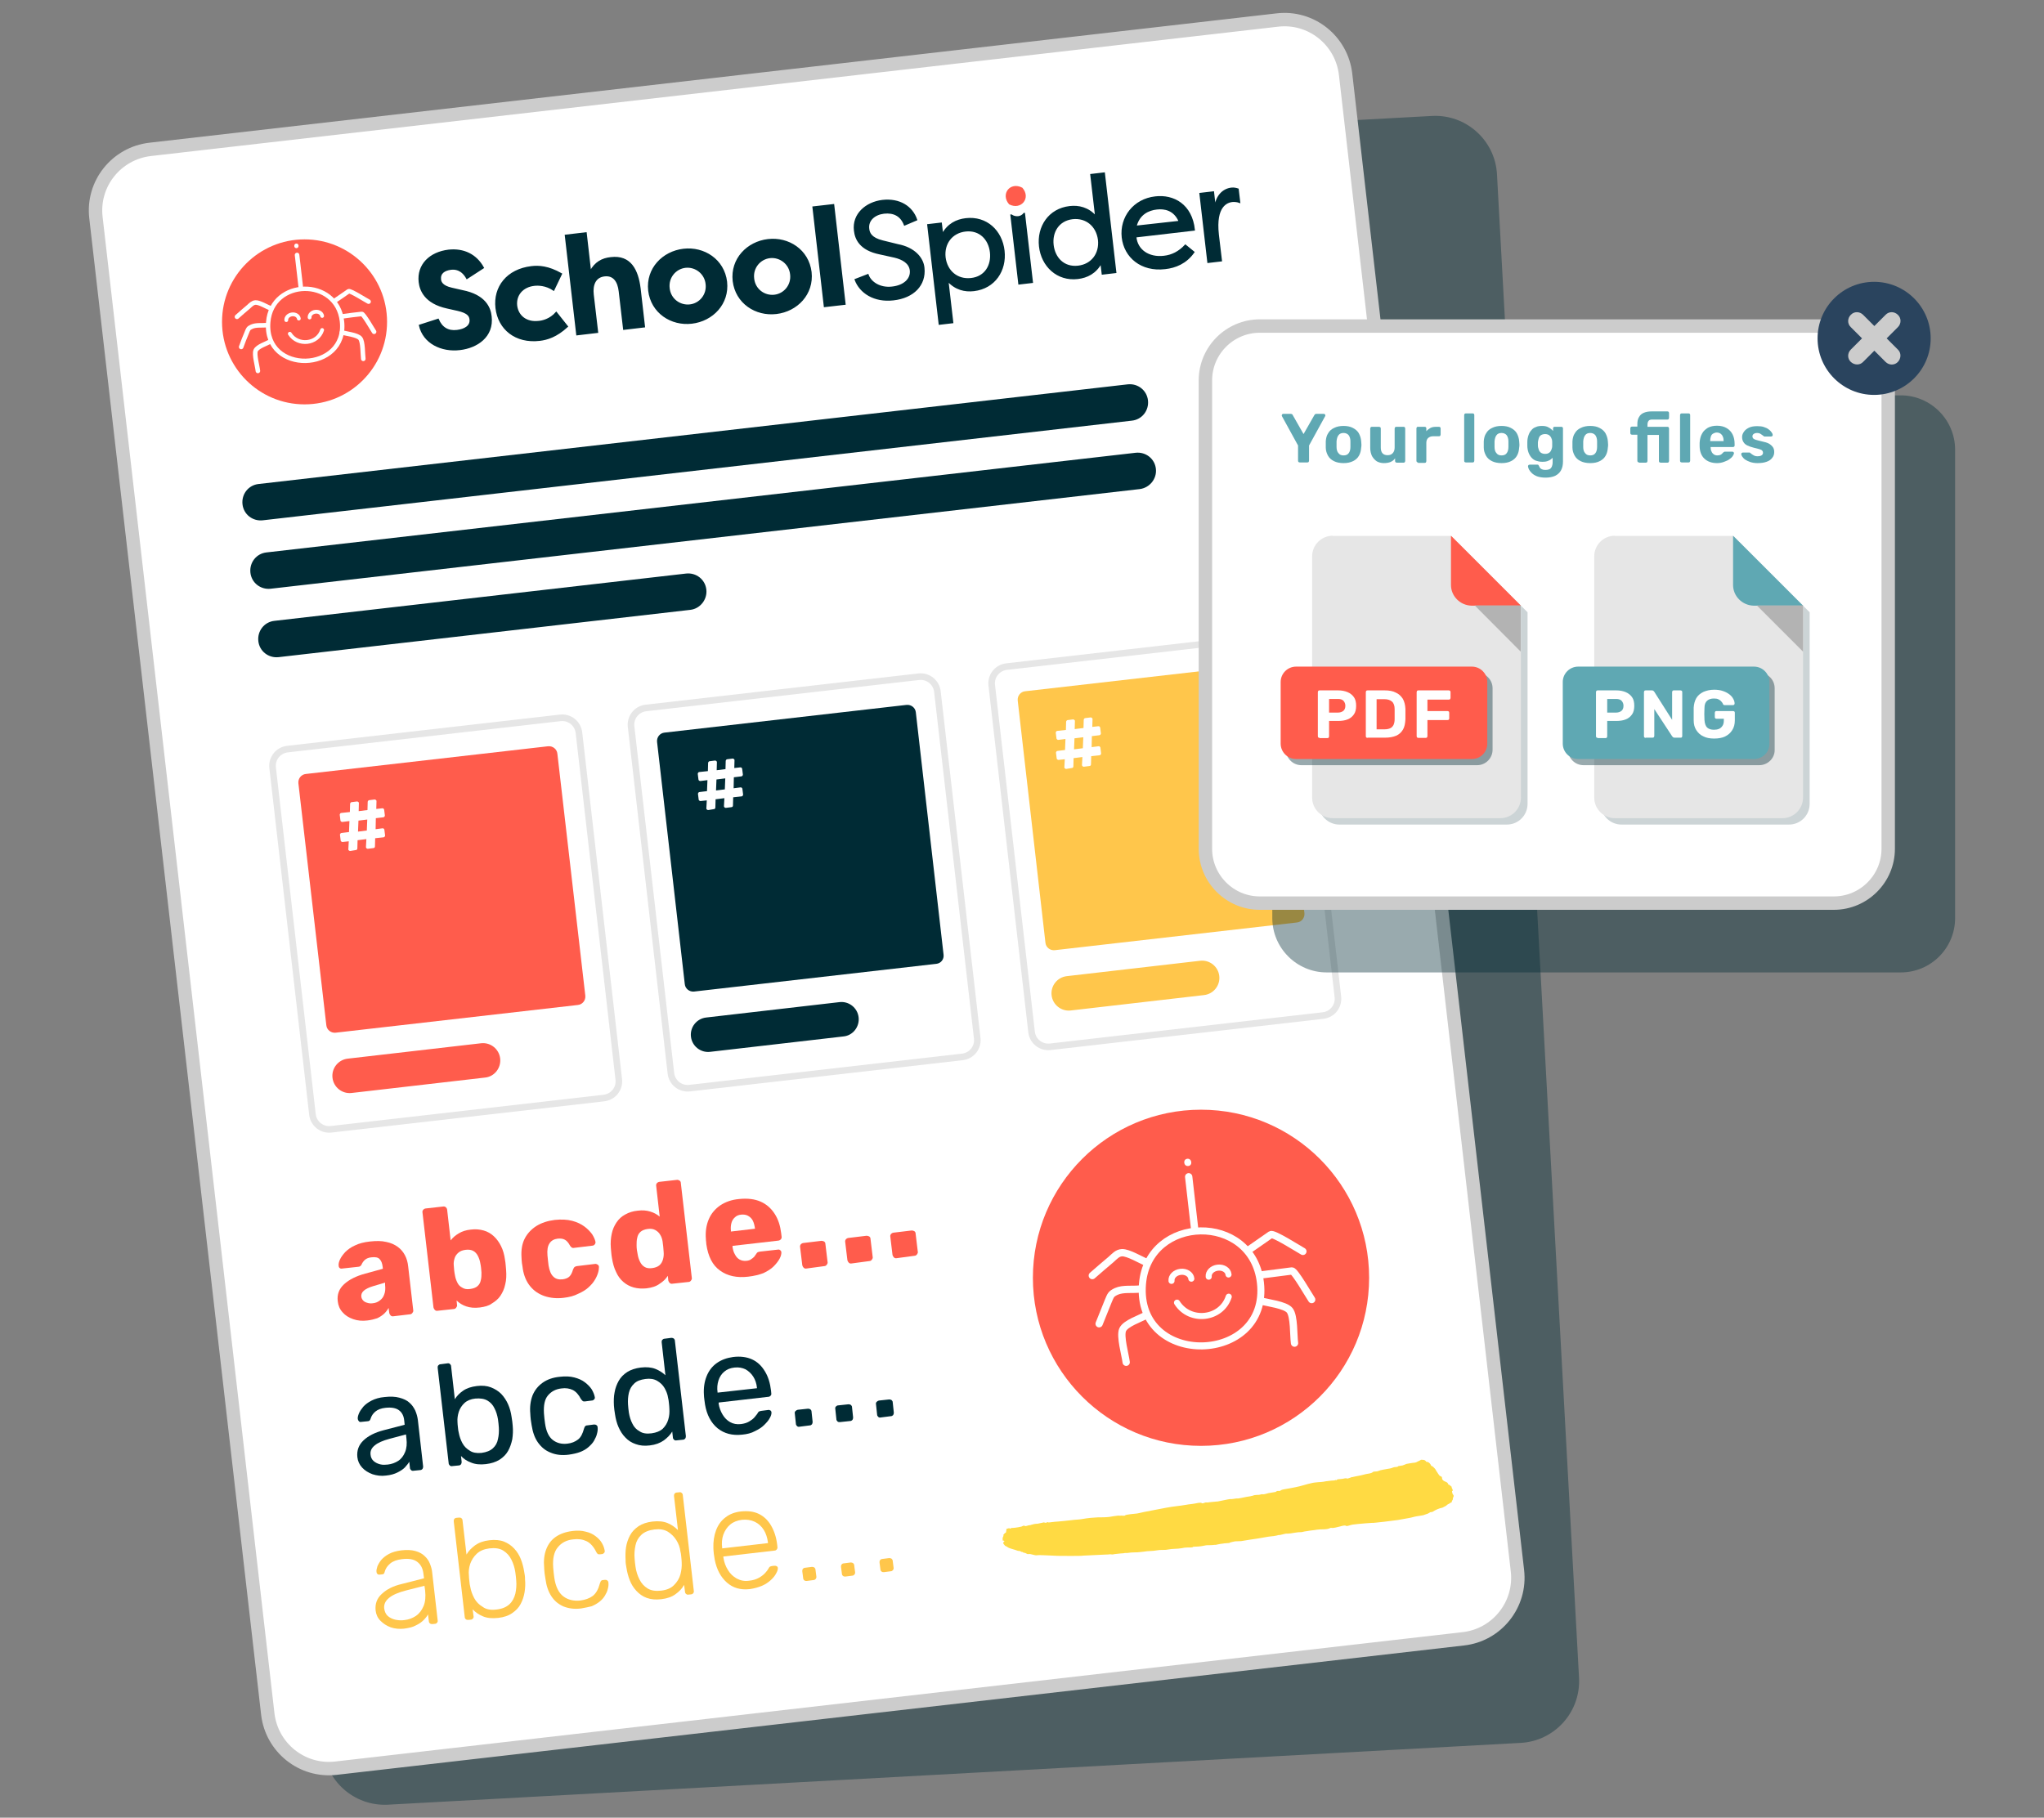 <svg xmlns="http://www.w3.org/2000/svg" xmlns:xlink="http://www.w3.org/1999/xlink" id="Layer_1" x="0px" y="0px" viewBox="0 0 928.9 826.2" style="enable-background:new 0 0 928.9 826.2;" xml:space="preserve">
<rect x="0" y="0" width="928.9" height="826.2" fill="#808080" stroke="none"/>
<style type="text/css">
	.st0{opacity:0.4;fill:#002B35;}
	.st1{fill:#FFFFFF;stroke:#CCCCCC;stroke-width:6.093;stroke-miterlimit:10;}
	.st2{fill-rule:evenodd;clip-rule:evenodd;fill:#FFDA43;}
	.st3{enable-background:new    ;}
	.st4{fill:#FF5C4C;}
	.st5{fill:#002B35;}
	.st6{fill:#FFC64B;}
	.st7{fill:#FFFFFF;stroke:#E6E6E6;stroke-width:2.992;stroke-miterlimit:10;}
	.st8{fill:#002B35;stroke:#002B35;stroke-width:0.672;stroke-miterlimit:10;}
	.st9{fill:#FF5C4C;stroke:#FF5C4C;stroke-width:0.672;stroke-miterlimit:10;}
	.st10{fill:none;stroke:#FFFFFF;stroke-width:2.073;stroke-linecap:round;stroke-linejoin:round;stroke-miterlimit:10;}
	.st11{fill:none;stroke:#FFFFFF;stroke-width:2.001;stroke-linejoin:round;stroke-miterlimit:10;}
	.st12{fill:none;stroke:#FFFFFF;stroke-width:2.081;stroke-linecap:round;stroke-linejoin:round;stroke-miterlimit:10;}
	.st13{fill:none;stroke:#FFFFFF;stroke-width:1.728;stroke-linecap:round;stroke-linejoin:round;stroke-miterlimit:10;}
	.st14{fill:#FFFFFF;}
	.st15{fill:none;stroke:#FFFFFF;stroke-width:3.315;stroke-linecap:round;stroke-linejoin:round;stroke-miterlimit:10;}
	.st16{fill:none;stroke:#FFFFFF;stroke-width:3.2;stroke-linejoin:round;stroke-miterlimit:10;}
	.st17{fill:none;stroke:#FFFFFF;stroke-width:3.327;stroke-linecap:round;stroke-linejoin:round;stroke-miterlimit:10;}
	.st18{fill:none;stroke:#FFFFFF;stroke-width:2.762;stroke-linecap:round;stroke-linejoin:round;stroke-miterlimit:10;}
	.st19{opacity:0.2;fill:#002B35;}
	.st20{fill:#2A445E;}
	.st21{fill:#CCCCCC;}
	.st22{fill:#5FA8B3;}
	.st23{fill:#E6E6E6;}
	.st24{fill:#B3B3B3;}
</style>
<g>
	<path class="st0" d="M691.2,792.2l-514.9,28.1c-15.4,0.8-28.6-11-29.5-26.4l-37.3-683.6c-0.8-15.4,11-28.6,26.4-29.5l514.9-28.1   c15.4-0.8,28.6,11,29.5,26.4l37.3,683.6C718.4,778.1,706.6,791.3,691.2,792.2z"></path>
	<g>
		<path class="st1" d="M665,744.9l-512.3,58.8c-15.4,1.8-29.2-9.3-31-24.6L43.6,98.9c-1.8-15.4,9.3-29.2,24.6-31L580.5,9.1    c15.4-1.8,29.2,9.3,31,24.6l78.1,680.2C691.4,729.3,680.3,743.2,665,744.9z"></path>
		<path id="Shape_11_00000041991095162917218450000015656248341776502696_" class="st2" d="M456.5,700.7c-0.5,0.1-0.6,0.2-0.5,1    c0.3,0.3,0.5,0.7,0.9,1c0.3,0.1,0.5,0.2,0.8,0.4c0.5,0.4,1.1,0.6,1.7,0.8c0.6,0.2,1.3,0.4,2,0.6c0.7,0.3,1.4,0.5,2.1,0.5    c0.3,0,0.5,0.5,1,0.4c0.3,0,0.7,0.5,0.9,0.4c0.5-0.1,1.4,0.7,1.8,0.6c1.4-0.3,2.9,0.8,4.3,0.5c0.8-0.2,10,0.4,10,0.3    c0,0,10.6,0.1,10.6-0.1c0,0,10-0.5,10.5-0.5c0.5,0,1.1,0,1.6-0.1c0.5-0.1,1.4,0.2,1.8,0c0.8-0.2,2-0.2,3.3-0.4    c0.6-0.1,1.2,0,1.9-0.2c0.3,0,0.7,0,1,0c1.2-0.2,2.5-0.3,3.8-0.3c0.6,0,1.2,0,1.8-0.1c0.7-0.1,1.3-0.1,1.9-0.2    c2.1-0.4,4-0.2,6-0.6c2-0.4,3.3,0,5.2-0.4c2-0.4,4.1-0.2,6.2-0.6c0.8-0.2,1.7-0.3,2.5-0.3c0.5,0,2.5,0.1,2.6-0.3    c0-0.1,2.8-0.1,2.8-0.2c0,0.1,2.7-0.4,3.1-0.5c0.7-0.1,2.1,0,2.8-0.1c0.5-0.1,1.3-0.1,1.5-0.1s0.6-0.1,1-0.2    c0.8-0.2,1.7-0.3,2.5-0.4c0-0.1,2.9-0.2,2.9-0.3c0.1-0.3,2.2-0.6,2.5-0.7c0.8-0.1,1.9,0,2.7-0.1c2.7-0.5,5.2-0.8,7.7-1.2l4.6-0.8    c0.5-0.1,1.9-0.2,2.6-0.3c0.8-0.1,1.6-0.3,2.3-0.5c0,0.3,3.3-0.8,3.6-0.6c1.2,0,2.4-0.2,3.5-0.4c1.1-0.2,2.2-0.3,3.3-0.3    c0.6-0.2,1.9-0.4,2.7-0.5c1.5-0.3,2.7-0.3,4.2-0.6c1.8-0.3,4.4,0.1,5.9-0.7c0.5-0.3,0.9,0,1.5-0.1c0.7-0.1,1.3-0.2,2-0.4    c0.8-0.1,3.3-1.1,3.9-0.5c0.2,0.2,1.7-0.3,2-0.4l0.9-0.2c1.1-0.2,1.4-0.1,2.6-0.3c0.4-0.1,6.2-0.5,6.2-0.5    c0,0.2,10.7-1.1,11.8-1.3c1.8-0.3,3.3-0.6,5-0.9c1.3-0.2,2.3-0.6,3.6-0.8c1-0.2,2.3-0.3,3-0.5c0.6-0.2,1.3-0.5,2-0.7    c0.3-0.2,0.6-0.3,0.9-0.5c-0.1-0.2,1.1-0.2,1.2-0.3c1.4-0.9,2.9-1.6,4.5-1.9c0.1,0,1.9-1,1.9-1c-0.1-0.3,1.5-0.9,1.6-1.1    c0.1-0.2,0.9-0.3,0.8-0.6c-0.1-0.3,0.3-0.7,0.4-0.9c0.1-0.2,0.1-1.1,0.2-1.1c0.3-0.3,0.3-0.9,0-1.2c0,0-0.1-0.1-0.1-0.1    c-0.2-0.2-0.6-1.6-0.3-1.6c0.5,0,0-1.1-0.2-1.3c-0.2-0.2,0.1-0.8-0.2-0.7c-0.3,0.1,0,0-0.2-0.2c-0.1-0.1-0.3-0.2-0.4-0.3    c-0.3-0.2-0.5-0.5-0.8-0.4c-0.2-1.2-1.5-1.3-2.1-1.7c-0.2-0.2-0.4-0.4-0.6-0.6c-0.2-0.2-0.1-1-0.3-1.2c-0.3-0.3-0.8-0.3-1.1-0.7    c-0.4-0.5-0.7-1-1-1.5c-0.1,0-0.7-1.2-0.8-1.3c-0.4-0.5-1.4-1.6-1.9-1.5c-0.2-1-1.4-2-2.1-1.8c-0.3-0.4-0.7-0.8-1.2-0.9    c-0.2,0-1.5-0.2-1.4,0c-0.5,0.3-0.9,0.5-1.4,0.7c-0.6,0.4-1.3,0.6-2.1,0.6c-1.2,0.2-2.1,0.3-3,0.5c-0.3,0.1-1.4,0.6-1.8,0.7    c-0.6,0.1-1.2,0.2-1.9,0.3c-0.4,0.6-1.6,0.3-2.3,0.6c-0.9,0.4-1.9,0.6-2.8,0.7c-1,0.2-2.5,0.4-3.1,0.6c-0.3,0.1-0.9,0.4-1.5,0.5    c-0.4,0.1-1.6,0-1.9,0.3c-0.5,0.6-2.3,0.8-3,0.9c-0.8,0.2-1.6,0.4-2.4,0.6c-0.4,0.1-3.8,0.7-3.8,0.8c-0.1-0.3-2.3,1-2.7,0.6    c-0.2-0.2-1.5,0.1-1.9,0.2c-0.5,0.1-1.9,0.1-2.5,0.3l0,0.2c-0.1,0.3-0.8-0.2-1,0.2c0,0-1.4,0.1-1.6,0.1c-1,0.2-2.3,0.2-3.5,0.5    c-0.7,0.1-1.9,0.2-2.3,0.2c-0.9,0.1-2.3,0.2-3,0.4c-2.5,0.5-4.8,1.4-7.5,1.9l-2.6,0.5c-0.9,0.2-2.7,0.4-3.6,0.7    c-0.3,0.2-0.6,0.3-0.9,0.5c0,0.1-1.3-0.2-1.5,0.2c-0.2,0.2-0.5,0.3-0.7,0.3l-3,0.5c-0.3,0.1-2.3,0.7-2.6,0.5    c-0.1-0.1-0.9,0.1-0.9,0.1c-0.6,0.2-1.2,0.2-1.7,0.2c-0.7,0-1.3,0.1-2,0.4c-0.2,0-0.6,0.1-0.9,0.2c-0.6,0.1-1.2,0.2-1.9,0.3    c-0.6,0.1-4,0.9-4.1,0.7c0-0.1-2.6,0.4-2.9,0.3c-0.6-0.2-6.7,1.4-6.7,1.1c0,0.1-2.6,0.2-2.9,0.3c-0.6,0.1-1.2,0.2-1.8,0.1    c-0.4,0-1.5,0.7-1.9,0.3c-0.4-0.4-2.5,0.1-3,0.2c-1.5,0.3-2.6,0.3-4.1,0.6c-2.8,0.5-5.8,0.7-8.9,1.3c-1.7,0.3-3.3,0.6-4.7,0.9    l-5.7,1.1c-0.4,0.1-3.4,0.8-3.5,0.7c0,0-4.7,0.4-4.9,0.8c-0.1,0.3-1.6,0.1-1.8,0.1c-0.4,0.1-1.1,0-1.3,0c-1.5,0.2-2.6,0.3-4.1,0.6    c-1.7,0.2-3.5,0.2-5.2,0.2c-2.2,0.1-4.5,0.3-6.7,0.7c-2.1,0.4-3.6,0.3-5.5,0.6c-0.4,0.1-5.9,0.6-5.9,0.6c0,0-2.8,0.2-3.1,0.3    c-0.5,0.1-0.9,0.1-1.4,0.1c-0.4-0.4-0.7,0.2-1,0.2c-0.1,0-0.8-0.2-0.9-0.2c-0.1,0-0.3,0-0.5,0.1c-0.8,0.2-1.6,0.3-2.4,0.5    c-1,0-2,0.2-2.9,0.5c-0.3,0.2-0.6,0.1-1,0.2c-0.3,0-1.6,0.6-1.9,0.3c-0.4-0.4-1.1,0.2-1.5,0.3c-0.9,0.2-1.9,0.4-2.8,0.5    c-0.5,0.1-1.4,0.1-1.7,0.1c-0.2,0.1-0.6,0.5-0.9,0.2c-0.2-0.2-1.2,0.2-1.5,0.3c0.1,0.4,0.1,0.5,0,0.7c-0.1,0.3,0,0.9-0.3,1    c-0.3,0.1-0.6,0.4-0.8,0.7c-0.1,0.3-0.2-0.2-0.2,0.2c0,0.3,0.1,0.4,0,0.6c0,0.1-0.1,0.3-0.2,0.4c-0.2,0.5-0.2,1.1-0.1,1.7    C456.1,700.1,456.3,700.4,456.5,700.7z"></path>
		<g class="st3">
			<path class="st4" d="M167,600.2c-2.4,0.3-4.5,0.1-6.5-0.6c-2-0.7-3.6-1.7-4.8-3.1c-1.3-1.4-2-3.1-2.2-5c-0.4-3.1,0.6-5.7,2.9-7.8     c2.3-2.1,5.5-3.7,9.6-4.8l8-2.2l-0.1-0.9c-0.2-1.6-0.6-2.7-1.4-3.5c-0.7-0.8-2-1-3.7-0.8c-1.2,0.1-2.2,0.5-2.9,1.1     c-0.7,0.6-1.2,1.3-1.6,2.2c-0.3,0.6-0.8,1-1.5,1l-7.3,0.8c-0.5,0.1-0.9,0-1.2-0.3c-0.3-0.3-0.4-0.6-0.4-1     c-0.1-0.8,0.1-1.7,0.6-2.8c0.5-1.1,1.3-2.2,2.4-3.4c1.1-1.1,2.6-2.2,4.4-3c1.8-0.9,4.1-1.5,6.9-1.8c2.8-0.3,5.2-0.3,7.3,0.2     c2.1,0.4,3.8,1.2,5.2,2.2c1.4,1,2.5,2.3,3.3,3.8c0.8,1.5,1.3,3.2,1.5,5.2l2.3,19.9c0.1,0.4-0.1,0.8-0.4,1.2     c-0.3,0.4-0.7,0.6-1.1,0.6l-7.6,0.9c-0.5,0.1-0.9-0.1-1.2-0.4c-0.3-0.3-0.5-0.7-0.6-1.1l-0.3-2.3c-0.5,0.9-1.1,1.7-2,2.6     c-0.9,0.8-1.9,1.5-3.2,2.1C170.2,599.6,168.7,600,167,600.2z M169.2,592.4c1.3-0.1,2.4-0.5,3.3-1.2c1-0.7,1.7-1.6,2.1-2.8     c0.5-1.2,0.6-2.7,0.4-4.4L175,583l-5.4,1.6c-2,0.6-3.4,1.3-4.3,2.1c-0.9,0.8-1.2,1.7-1.1,2.7c0.1,0.7,0.4,1.3,0.9,1.8     c0.5,0.5,1.1,0.8,1.9,1C167.6,592.4,168.4,592.5,169.2,592.4z"></path>
			<path class="st4" d="M218.1,594.3c-2.4,0.3-4.5,0.1-6.2-0.5c-1.8-0.6-3.2-1.5-4.4-2.7l0.2,2.1c0.1,0.4-0.1,0.8-0.4,1.2     c-0.3,0.4-0.7,0.6-1.1,0.6l-7.4,0.8c-0.5,0.1-0.9-0.1-1.2-0.4c-0.3-0.3-0.5-0.7-0.6-1.1l-5-43.2c-0.1-0.5,0.1-0.9,0.3-1.2     c0.3-0.3,0.6-0.5,1.1-0.6l8-0.9c0.5-0.1,0.9,0.1,1.2,0.3c0.3,0.3,0.5,0.6,0.6,1.1l1.6,14c1-1.3,2.2-2.3,3.7-3.2     c1.5-0.9,3.3-1.5,5.4-1.7c2.2-0.3,4.1-0.1,5.9,0.4c1.8,0.5,3.3,1.4,4.6,2.6c1.3,1.2,2.4,2.7,3.3,4.5c0.9,1.8,1.5,3.9,1.8,6.2     c0.1,0.9,0.3,1.6,0.3,2.3c0.1,0.7,0.1,1.5,0.2,2.3c0.2,2.5,0.1,4.7-0.4,6.6c-0.4,2-1.2,3.7-2.2,5.2c-1,1.5-2.4,2.6-3.9,3.5     C222.2,593.5,220.3,594,218.1,594.3z M213.6,585.9c1.5-0.2,2.6-0.6,3.4-1.3c0.8-0.7,1.3-1.6,1.5-2.7c0.3-1.1,0.3-2.3,0.3-3.5     c-0.1-1.4-0.2-2.7-0.5-4.1c-0.2-1.3-0.6-2.4-1.1-3.4c-0.5-1-1.2-1.8-2.1-2.3c-0.9-0.5-2.1-0.7-3.6-0.5c-1.4,0.2-2.4,0.6-3.2,1.3     c-0.8,0.7-1.4,1.5-1.7,2.5c-0.3,1-0.5,2-0.4,3.1c0.1,0.8,0.1,1.6,0.2,2.4c0.1,0.8,0.2,1.6,0.4,2.5c0.2,1.2,0.6,2.2,1.1,3.2     c0.5,1,1.2,1.7,2.2,2.2C211,585.9,212.2,586.1,213.6,585.9z"></path>
			<path class="st4" d="M256.2,589.9c-3.2,0.4-6.1,0.1-8.8-0.8c-2.6-0.9-4.8-2.4-6.5-4.5c-1.7-2.1-2.8-4.7-3.3-7.8     c-0.1-0.7-0.2-1.6-0.4-2.6c-0.1-1.1-0.2-2-0.2-2.7c-0.2-3.2,0.2-6,1.4-8.4c1.2-2.4,3-4.3,5.3-5.8c2.4-1.5,5.2-2.4,8.4-2.8     c3-0.3,5.6-0.2,7.9,0.4c2.3,0.6,4.1,1.5,5.6,2.6c1.5,1.1,2.6,2.3,3.5,3.5c0.8,1.3,1.3,2.4,1.5,3.4c0.1,0.4,0,0.8-0.3,1.2     c-0.3,0.4-0.7,0.6-1.1,0.6l-8.3,1c-0.5,0.1-0.9,0-1.1-0.2c-0.3-0.2-0.6-0.5-0.8-0.9c-0.7-1.3-1.5-2.2-2.3-2.6     c-0.9-0.5-1.9-0.6-3.2-0.5c-1.7,0.2-3,0.9-3.8,2.2c-0.8,1.2-1.1,3-0.9,5.4c0.2,1.7,0.3,3.3,0.5,4.6c0.4,2.4,1.1,4.1,2.2,5.1     c1,1,2.4,1.4,4.2,1.2c1.4-0.2,2.4-0.6,3.1-1.3c0.7-0.7,1.2-1.7,1.6-3.1c0.2-0.5,0.4-0.8,0.6-1.1c0.2-0.2,0.6-0.4,1.1-0.5l8.3-1     c0.4-0.1,0.8,0.1,1.2,0.3c0.4,0.3,0.6,0.6,0.6,1.1c0,0.7-0.1,1.6-0.4,2.6c-0.3,1-0.8,2.2-1.5,3.3c-0.7,1.2-1.7,2.3-2.9,3.4     c-1.2,1.1-2.7,2-4.5,2.8C260.8,589.1,258.7,589.6,256.2,589.9z"></path>
			<path class="st4" d="M293.8,585.6c-2.1,0.2-4,0.1-5.8-0.4c-1.8-0.5-3.3-1.3-4.7-2.5c-1.4-1.2-2.5-2.7-3.3-4.5     c-0.9-1.8-1.5-3.9-1.9-6.4c-0.1-0.9-0.3-1.6-0.3-2.3c-0.1-0.7-0.1-1.5-0.2-2.3c-0.2-2.3,0-4.5,0.4-6.4c0.4-2,1.2-3.7,2.2-5.2     c1-1.5,2.3-2.7,4-3.6c1.6-0.9,3.5-1.5,5.6-1.7c2.2-0.3,4.1-0.1,5.7,0.4c1.7,0.5,3.1,1.3,4.3,2.3l-1.6-14     c-0.1-0.5,0.1-0.9,0.3-1.2c0.3-0.3,0.6-0.5,1.1-0.6l8-0.9c0.4-0.1,0.8,0.1,1.2,0.3c0.4,0.3,0.6,0.6,0.6,1.1l5,43.2     c0.1,0.4-0.1,0.8-0.4,1.2c-0.3,0.4-0.7,0.6-1.1,0.6l-7.4,0.8c-0.5,0.1-0.9-0.1-1.2-0.4c-0.3-0.3-0.5-0.7-0.6-1.1l-0.2-2.1     c-0.9,1.4-2.1,2.6-3.7,3.6C298.2,584.7,296.2,585.3,293.8,585.6z M296.4,576.4c1.4-0.2,2.5-0.6,3.3-1.3c0.8-0.7,1.3-1.6,1.6-2.7     c0.3-1,0.4-2.2,0.3-3.3c-0.1-0.9-0.1-1.7-0.2-2.5c-0.1-0.8-0.2-1.6-0.3-2.4c-0.2-1.1-0.5-2.1-1.1-3c-0.5-0.9-1.3-1.6-2.2-2.1     c-0.9-0.5-2.1-0.7-3.4-0.5c-1.4,0.2-2.5,0.6-3.3,1.3c-0.8,0.7-1.3,1.6-1.5,2.7c-0.3,1.1-0.3,2.3-0.3,3.5c0,1.4,0.2,2.7,0.5,4.1     c0.2,1.3,0.6,2.4,1.1,3.4c0.5,1,1.2,1.8,2.1,2.3C293.8,576.4,295,576.6,296.4,576.4z"></path>
			<path class="st4" d="M340,580.3c-5.1,0.6-9.4-0.3-12.8-2.8c-3.4-2.4-5.4-6.4-6.2-11.9c0-0.3-0.1-0.7-0.1-1.2     c-0.1-0.5-0.1-0.8-0.1-1.1c-0.3-3.5,0.2-6.5,1.3-9.1c1.1-2.6,2.9-4.7,5.2-6.3c2.4-1.6,5.2-2.6,8.6-2.9c3.8-0.4,7.1,0,9.8,1.2     c2.7,1.2,4.8,3.1,6.4,5.6c1.6,2.5,2.5,5.4,2.9,8.7l0.2,1.6c0.1,0.5-0.1,0.9-0.3,1.2c-0.3,0.3-0.6,0.5-1.1,0.6l-20.9,2.4     c0,0,0,0.1,0,0.2c0,0.1,0,0.2,0,0.3c0.2,1.3,0.5,2.4,1.1,3.4c0.5,1,1.2,1.8,2.1,2.3c0.9,0.5,1.9,0.7,3.1,0.6     c0.9-0.1,1.6-0.3,2.1-0.7c0.6-0.4,1-0.7,1.4-1.1c0.3-0.4,0.6-0.8,0.8-1.1c0.3-0.5,0.6-0.9,0.8-1c0.2-0.1,0.6-0.2,1.1-0.3l8.1-0.9     c0.4-0.1,0.8,0,1.1,0.3c0.3,0.2,0.5,0.6,0.5,1c0,0.7-0.2,1.7-0.8,2.8c-0.6,1.1-1.5,2.3-2.7,3.5c-1.2,1.2-2.8,2.2-4.7,3.1     C345,579.4,342.7,580,340,580.3z M332,559.8l11.1-1.3l0-0.1c-0.2-1.4-0.5-2.6-1-3.6c-0.5-1-1.3-1.7-2.2-2.2     c-0.9-0.5-2-0.6-3.1-0.5c-1.1,0.1-2.1,0.5-2.8,1.2c-0.8,0.7-1.3,1.5-1.6,2.6c-0.3,1.1-0.4,2.3-0.2,3.8L332,559.8z"></path>
			<path class="st4" d="M366.4,576.6c-0.5,0.1-0.9-0.1-1.2-0.4c-0.3-0.3-0.5-0.7-0.6-1.1l-1-8.3c-0.1-0.5,0.1-0.9,0.3-1.2     c0.3-0.3,0.6-0.5,1.1-0.6l8.3-1c0.4,0,0.8,0.1,1.2,0.3c0.4,0.3,0.6,0.6,0.6,1.1l1,8.3c0.1,0.4-0.1,0.8-0.4,1.2     c-0.3,0.4-0.7,0.6-1.1,0.6L366.4,576.6z"></path>
			<path class="st4" d="M386.9,574.3c-0.5,0.1-0.9-0.1-1.2-0.4c-0.3-0.3-0.5-0.7-0.6-1.1l-1-8.3c-0.1-0.5,0.1-0.9,0.3-1.2     c0.3-0.3,0.6-0.5,1.1-0.6l8.3-1c0.4,0,0.8,0.1,1.2,0.3c0.4,0.3,0.6,0.6,0.6,1.1l1,8.3c0.1,0.4-0.1,0.8-0.4,1.2     c-0.3,0.4-0.7,0.6-1.1,0.6L386.9,574.3z"></path>
			<path class="st4" d="M407.4,571.9c-0.5,0.1-0.9-0.1-1.2-0.4c-0.3-0.3-0.5-0.7-0.6-1.1l-1-8.3c-0.1-0.5,0.1-0.9,0.3-1.2     c0.3-0.3,0.6-0.5,1.1-0.6l8.3-1c0.4,0,0.8,0.1,1.2,0.3c0.4,0.3,0.6,0.6,0.6,1.1l1,8.3c0.1,0.4-0.1,0.8-0.4,1.2     c-0.3,0.4-0.7,0.6-1.1,0.6L407.4,571.9z"></path>
		</g>
		<g class="st3">
			<path class="st5" d="M175.4,670.7c-2.2,0.3-4.2,0-6.1-0.6c-1.9-0.7-3.5-1.7-4.7-3c-1.3-1.4-2-3-2.2-4.8c-0.3-3,0.6-5.5,2.8-7.6     c2.2-2.1,5.3-3.6,9.1-4.6l9.6-2.5l-0.2-1.9c-0.2-2.1-1-3.7-2.4-4.7c-1.3-1-3.4-1.4-6.1-1.1c-2,0.2-3.5,0.8-4.6,1.7     c-1.1,0.9-1.8,2-2.2,3.3c-0.2,0.7-0.6,1.1-1.3,1.1l-2.9,0.3c-0.5,0.1-0.9,0-1.1-0.3c-0.3-0.3-0.4-0.6-0.5-1     c-0.1-0.7,0.1-1.5,0.5-2.5c0.4-1,1.1-2,2-3.1c0.9-1,2.2-2,3.8-2.8c1.6-0.8,3.5-1.4,5.9-1.6c2.6-0.3,4.9-0.2,6.7,0.3     c1.9,0.5,3.4,1.2,4.5,2.2c1.2,1,2,2.2,2.7,3.6c0.6,1.4,1,2.8,1.2,4.3l2.4,21.2c0,0.4-0.1,0.8-0.3,1.1c-0.3,0.3-0.6,0.5-1,0.5     l-3,0.3c-0.5,0.1-0.9,0-1.2-0.3c-0.3-0.3-0.5-0.6-0.5-1l-0.3-2.8c-0.5,0.9-1.2,1.7-2,2.6c-0.9,0.9-2,1.6-3.4,2.3     C179.2,670,177.5,670.5,175.4,670.7z M176.2,665.7c1.8-0.2,3.4-0.8,4.8-1.7c1.4-0.9,2.4-2.3,3.1-4s0.9-3.8,0.6-6.2l-0.2-1.8     l-7.5,2c-3,0.8-5.3,1.8-6.7,3c-1.5,1.2-2.1,2.6-1.9,4.2c0.1,1.2,0.6,2.2,1.4,2.9c0.8,0.7,1.8,1.2,3,1.5S175,665.8,176.2,665.7z"></path>
			<path class="st5" d="M220.8,665.5c-2.6,0.3-4.8,0.1-6.7-0.7c-1.9-0.7-3.4-1.7-4.6-3l0.3,2.7c0,0.4-0.1,0.8-0.3,1.1     c-0.3,0.3-0.6,0.5-1,0.5l-3,0.3c-0.4,0.1-0.8,0-1.1-0.3c-0.3-0.3-0.5-0.6-0.5-1l-5-43.4c0-0.4,0-0.8,0.3-1.1     c0.3-0.3,0.6-0.5,1-0.5l3.1-0.4c0.5-0.1,0.9,0,1.2,0.3c0.3,0.3,0.5,0.6,0.5,1l1.7,15c0.9-1.5,2.2-2.8,3.8-3.9     c1.6-1.1,3.7-1.8,6.2-2.1c2.4-0.3,4.6-0.1,6.4,0.6c1.8,0.7,3.4,1.7,4.7,3c1.3,1.4,2.3,2.9,3.1,4.7c0.8,1.8,1.3,3.7,1.6,5.8     c0.1,0.7,0.2,1.3,0.3,2c0.1,0.6,0.1,1.3,0.2,2c0.2,2.1,0.1,4.1-0.2,6.1c-0.4,1.9-1,3.7-1.9,5.3c-0.9,1.6-2.2,2.9-3.9,4     C225.2,664.6,223.2,665.2,220.8,665.5z M218.8,660.4c2.3-0.3,4-1,5.2-2.1c1.2-1.1,2-2.5,2.3-4.2c0.4-1.7,0.5-3.4,0.4-5.2     c-0.1-1.3-0.2-2.5-0.4-3.8c-0.3-1.8-0.8-3.5-1.6-5c-0.7-1.5-1.8-2.7-3.2-3.5c-1.4-0.8-3.2-1.1-5.5-0.9c-2,0.2-3.7,0.9-4.9,2     c-1.2,1.1-2.1,2.5-2.6,4c-0.5,1.6-0.7,3.1-0.6,4.6c0,0.7,0.1,1.5,0.2,2.5c0.1,1,0.2,1.8,0.4,2.5c0.3,1.6,0.8,3.1,1.6,4.6     c0.8,1.5,1.9,2.6,3.4,3.5C214.8,660.3,216.6,660.6,218.8,660.4z"></path>
			<path class="st5" d="M258.5,661.2c-3.1,0.4-5.8,0.1-8.2-0.9c-2.4-0.9-4.3-2.5-5.8-4.6c-1.5-2.1-2.4-4.7-2.9-7.9     c-0.1-0.6-0.2-1.5-0.4-2.6c-0.1-1.1-0.2-2-0.2-2.6c-0.3-3.1,0.1-5.9,1-8.3c1-2.4,2.5-4.3,4.6-5.8c2.1-1.5,4.7-2.4,7.8-2.7     c2.5-0.3,4.7-0.2,6.6,0.3c1.9,0.5,3.5,1.2,4.8,2.2c1.3,1,2.3,2,3.1,3.2c0.7,1.2,1.2,2.4,1.4,3.5c0.1,0.4,0,0.8-0.3,1.1     c-0.3,0.3-0.6,0.5-1.1,0.5l-3.1,0.4c-0.4,0-0.8,0-1-0.2c-0.2-0.2-0.5-0.5-0.8-0.9c-1-2-2.3-3.4-3.7-4.1c-1.5-0.7-3.2-1-5.2-0.7     c-2.6,0.3-4.6,1.4-6.1,3.2c-1.5,1.8-2,4.5-1.8,8.1c0.1,1.6,0.3,3.1,0.5,4.6c0.5,3.6,1.7,6.1,3.5,7.5c1.8,1.4,4,2,6.6,1.7     c2-0.2,3.6-0.9,4.9-1.9c1.3-1,2.1-2.7,2.7-4.9c0.2-0.5,0.3-0.9,0.5-1.1c0.2-0.2,0.5-0.4,0.9-0.4l3.1-0.4c0.4,0,0.8,0,1.2,0.3     c0.3,0.2,0.5,0.6,0.5,1c0.1,0.9,0,1.9-0.3,2.9c-0.2,1-0.7,2-1.3,3.1c-0.6,1.1-1.5,2-2.5,2.9c-1,0.9-2.3,1.7-3.9,2.3     C262.3,660.5,260.6,660.9,258.5,661.2z"></path>
			<path class="st5" d="M295.3,657c-2.4,0.3-4.5,0.1-6.4-0.6c-1.8-0.6-3.4-1.6-4.7-3c-1.3-1.3-2.3-2.9-3.1-4.7     c-0.8-1.8-1.3-3.8-1.6-5.8c-0.1-0.7-0.2-1.3-0.3-2c-0.1-0.6-0.1-1.3-0.2-2c-0.1-2.1-0.1-4.1,0.3-6c0.3-1.9,1-3.7,1.9-5.3     c0.9-1.6,2.2-2.9,3.9-4c1.6-1,3.7-1.7,6.1-2c2.6-0.3,4.8-0.1,6.6,0.6c1.8,0.7,3.3,1.7,4.6,2.9l-1.7-15c0-0.4,0-0.8,0.3-1.1     c0.3-0.3,0.6-0.5,1-0.5l3.1-0.4c0.4,0,0.8,0.1,1.1,0.3c0.3,0.3,0.5,0.6,0.5,1l5,43.4c0,0.4-0.1,0.8-0.3,1.1     c-0.3,0.3-0.6,0.5-1,0.5l-2.9,0.3c-0.5,0.1-0.9,0-1.2-0.3c-0.3-0.3-0.5-0.6-0.5-1l-0.3-2.7c-0.9,1.5-2.2,2.8-3.8,4     C300,655.9,297.9,656.7,295.3,657z M296.1,651.5c2.2-0.3,3.9-1,5.1-2.1c1.2-1.2,2-2.5,2.5-4.2c0.5-1.6,0.6-3.2,0.5-4.9     c0-0.7-0.1-1.5-0.2-2.5c-0.1-1-0.2-1.8-0.4-2.5c-0.2-1.5-0.8-3-1.6-4.4c-0.8-1.4-2-2.5-3.4-3.3c-1.4-0.8-3.2-1.1-5.3-0.8     c-2.2,0.3-3.9,0.9-5.1,2.1c-1.2,1.1-2,2.5-2.4,4.2c-0.4,1.7-0.5,3.4-0.4,5.2c0.1,1.3,0.2,2.5,0.4,3.8c0.3,1.8,0.8,3.5,1.6,5     c0.7,1.5,1.8,2.7,3.3,3.5C292,651.5,293.8,651.8,296.1,651.5z"></path>
			<path class="st5" d="M337.3,652.1c-4.5,0.5-8.2-0.5-11.2-2.9c-3-2.5-4.9-6.1-5.7-10.8c-0.1-0.6-0.2-1.3-0.3-2.2     c-0.1-0.9-0.2-1.6-0.2-2.2c-0.2-3.1,0.2-5.9,1.2-8.4c1-2.5,2.5-4.5,4.6-6c2.1-1.5,4.6-2.4,7.5-2.8c3.3-0.4,6.2,0,8.6,1.1     c2.4,1.1,4.3,2.9,5.8,5.4c1.5,2.4,2.4,5.4,2.8,8.8l0.1,1.1c0.1,0.5,0,0.9-0.3,1.2c-0.3,0.3-0.6,0.5-1,0.5l-22.6,2.6     c0,0,0,0.1,0,0.3c0,0.1,0,0.2,0,0.3c0.3,1.8,0.9,3.4,1.8,4.9c0.9,1.5,2,2.6,3.4,3.4c1.4,0.8,3,1.1,4.9,0.9     c1.6-0.2,2.8-0.6,3.8-1.2c1-0.6,1.8-1.2,2.4-1.9c0.6-0.7,1-1.2,1.2-1.5c0.3-0.6,0.6-1,0.8-1.1c0.2-0.1,0.5-0.2,1-0.3l3.1-0.4     c0.4-0.1,0.8,0,1.1,0.2c0.3,0.2,0.5,0.5,0.5,1c0,0.7-0.2,1.5-0.8,2.5c-0.5,1-1.4,2-2.5,3.1c-1.1,1.1-2.5,2-4.2,2.8     C341.5,651.4,339.5,651.9,337.3,652.1z M326.1,633L344,631l0-0.2c-0.2-2-0.8-3.7-1.7-5.1c-0.9-1.4-2.1-2.5-3.5-3.3     c-1.5-0.7-3.1-1-5-0.8c-1.9,0.2-3.4,0.8-4.7,1.9c-1.2,1-2.1,2.4-2.6,4c-0.5,1.6-0.7,3.4-0.4,5.4L326.1,633z"></path>
			<path class="st5" d="M363.3,648.5c-0.4,0.1-0.8,0-1.1-0.3c-0.3-0.3-0.5-0.6-0.5-1l-0.5-4.7c-0.1-0.4,0-0.8,0.3-1.1     c0.3-0.3,0.6-0.5,1-0.6l4.7-0.5c0.4,0,0.8,0.1,1.1,0.3c0.3,0.3,0.5,0.6,0.5,1l0.5,4.7c0,0.4-0.1,0.8-0.3,1.1     c-0.3,0.3-0.6,0.5-1,0.5L363.3,648.5z"></path>
			<path class="st5" d="M381.7,646.4c-0.4,0-0.8,0-1.1-0.3c-0.3-0.3-0.5-0.6-0.5-1l-0.5-4.7c-0.1-0.4,0-0.8,0.3-1.1     c0.3-0.3,0.6-0.5,1-0.5l4.7-0.5c0.4,0,0.8,0.1,1.1,0.3c0.3,0.3,0.5,0.6,0.5,1l0.5,4.7c0,0.4-0.1,0.8-0.3,1.1     c-0.3,0.3-0.6,0.5-1,0.5L381.7,646.4z"></path>
			<path class="st5" d="M400.2,644.3c-0.4,0.1-0.8,0-1.1-0.3c-0.3-0.3-0.5-0.6-0.5-1l-0.5-4.7c-0.1-0.4,0-0.8,0.3-1.1     c0.3-0.3,0.6-0.5,1-0.6l4.7-0.5c0.4,0,0.8,0.1,1.1,0.3c0.3,0.3,0.5,0.6,0.5,1l0.5,4.7c0,0.4-0.1,0.8-0.3,1.1     c-0.3,0.3-0.6,0.5-1,0.5L400.2,644.3z"></path>
		</g>
		<g class="st3">
			<path class="st6" d="M183.5,740.3c-2.1,0.2-4.1,0-5.9-0.6c-1.9-0.7-3.4-1.7-4.7-3c-1.3-1.3-2-2.9-2.2-4.7c-0.3-3,0.6-5.5,2.8-7.5     c2.2-2.1,5.2-3.6,9-4.5l10.2-2.6l-0.3-2.3c-0.3-2.3-1.2-4-2.8-5.2c-1.6-1.2-3.9-1.6-7-1.2c-2.3,0.3-4,0.9-5.3,2     c-1.3,1.1-2.1,2.3-2.5,3.8c-0.1,0.7-0.5,1.1-1.1,1.1l-1,0.1c-0.5,0.1-0.9,0-1.2-0.3c-0.3-0.3-0.4-0.6-0.4-1     c-0.1-0.6,0.1-1.4,0.4-2.4c0.4-1,1-2,1.8-3c0.9-1,2-1.9,3.5-2.7c1.5-0.8,3.3-1.3,5.5-1.6c2.6-0.3,4.7-0.2,6.5,0.3     c1.8,0.5,3.2,1.3,4.2,2.3c1.1,1,1.9,2.2,2.4,3.5c0.5,1.3,0.9,2.6,1,3.9l2.5,21.8c0.1,0.4,0,0.8-0.3,1.1c-0.2,0.3-0.6,0.5-1,0.5     l-1.1,0.1c-0.4,0-0.8,0-1.1-0.3c-0.3-0.2-0.5-0.6-0.5-1l-0.4-3.1c-0.4,0.8-1.1,1.7-2,2.6c-0.9,0.9-2,1.7-3.5,2.4     C187.6,739.6,185.8,740,183.5,740.3z M183.7,736.4c2-0.2,3.8-0.9,5.3-1.9c1.6-1.1,2.7-2.6,3.5-4.5c0.8-1.9,1-4.3,0.7-7l-0.3-2.2     l-8.3,2.1c-3.5,0.9-6.1,2-7.8,3.4c-1.7,1.4-2.4,3-2.2,4.8c0.2,1.4,0.7,2.6,1.6,3.4c0.9,0.8,2.1,1.4,3.4,1.7     C181,736.5,182.4,736.6,183.7,736.4z"></path>
			<path class="st6" d="M226.4,735.4c-2.7,0.3-5,0.1-6.9-0.7c-1.9-0.8-3.4-1.8-4.7-3.2l0.4,3.1c0.1,0.4,0,0.8-0.3,1.1     c-0.2,0.3-0.6,0.5-1,0.5l-1.1,0.1c-0.4,0-0.8,0-1.1-0.3c-0.3-0.2-0.5-0.6-0.5-1l-5-43.5c0-0.4,0-0.8,0.3-1.1     c0.2-0.3,0.6-0.5,1-0.5l1.1-0.1c0.4,0,0.8,0,1.1,0.3c0.3,0.2,0.5,0.6,0.5,1l1.8,15.5c0.9-1.6,2.2-2.9,3.9-4.2     c1.7-1.2,3.8-2,6.5-2.3c2.6-0.3,4.8-0.1,6.6,0.6c1.8,0.7,3.4,1.8,4.7,3.2c1.3,1.4,2.3,3,3,4.8c0.7,1.8,1.2,3.7,1.5,5.6     c0.1,0.6,0.2,1.3,0.3,1.8c0.1,0.6,0.1,1.2,0.1,1.8c0.2,1.9,0.1,3.9-0.2,5.8c-0.3,1.9-0.9,3.7-1.8,5.4c-0.9,1.7-2.2,3-3.8,4.1     C231.1,734.4,229,735.1,226.4,735.4z M225.6,731.6c2.6-0.3,4.5-1.1,5.9-2.4c1.4-1.3,2.2-2.9,2.7-4.8c0.4-1.9,0.6-3.9,0.4-6     c-0.1-1.2-0.2-2.4-0.4-3.7c-0.3-2.1-0.9-4-1.8-5.8c-0.9-1.8-2.1-3.1-3.7-4.1c-1.6-1-3.7-1.3-6.3-1c-2.4,0.3-4.3,1.1-5.7,2.4     c-1.4,1.3-2.4,2.9-3,4.6c-0.6,1.8-0.8,3.6-0.6,5.3c0,0.7,0.1,1.5,0.2,2.6c0.1,1,0.2,1.9,0.4,2.5c0.3,1.8,0.9,3.5,1.8,5.2     c0.9,1.7,2.2,3,3.9,4C221,731.6,223.1,731.9,225.6,731.6z"></path>
			<path class="st6" d="M264.1,731.1c-3.1,0.4-5.7,0-8-0.9c-2.3-1-4.1-2.5-5.5-4.6c-1.4-2.1-2.3-4.8-2.7-7.8     c-0.1-0.6-0.2-1.5-0.4-2.6c-0.1-1.1-0.2-2-0.2-2.6c-0.3-3.1,0-5.9,0.9-8.3c0.9-2.4,2.3-4.3,4.3-5.7c2-1.4,4.5-2.3,7.6-2.7     c2.3-0.3,4.3-0.2,6.1,0.3c1.8,0.4,3.2,1.1,4.4,2c1.2,0.9,2.2,1.9,2.9,3.1c0.7,1.2,1.1,2.3,1.3,3.5c0.1,0.4,0,0.8-0.3,1.1     c-0.3,0.3-0.6,0.5-1,0.5l-0.9,0.1c-0.4,0-0.8,0-1-0.2c-0.2-0.2-0.5-0.5-0.7-1c-1.2-2.4-2.7-4-4.4-4.8c-1.7-0.8-3.7-1.1-6-0.8     c-3,0.3-5.3,1.5-7,3.6c-1.7,2-2.4,5.1-2.1,9.2c0.1,1.5,0.3,3.1,0.5,4.6c0.6,4.1,2,6.9,4.1,8.5c2.1,1.6,4.7,2.2,7.7,1.9     c2.3-0.3,4.2-1,5.7-2.1c1.5-1.2,2.5-3,3.2-5.6c0.2-0.5,0.3-0.9,0.5-1.2c0.2-0.2,0.5-0.4,0.9-0.4l0.9-0.1c0.4,0,0.8,0,1.1,0.3     c0.3,0.2,0.5,0.6,0.5,1c0.1,1,0,1.9-0.3,2.9c-0.2,1-0.7,2-1.3,3c-0.6,1-1.4,1.9-2.4,2.7c-1,0.8-2.2,1.5-3.6,2.1     C267.6,730.4,266,730.8,264.1,731.1z"></path>
			<path class="st6" d="M300.5,726.9c-2.5,0.3-4.7,0.1-6.6-0.6c-1.9-0.7-3.4-1.8-4.7-3.2c-1.3-1.4-2.3-3-3-4.8     c-0.7-1.8-1.2-3.7-1.5-5.6c-0.1-0.6-0.2-1.3-0.3-1.8c-0.1-0.6-0.1-1.2-0.1-1.8c-0.1-1.9-0.1-3.9,0.2-5.8c0.3-1.9,0.9-3.7,1.8-5.4     c0.9-1.7,2.2-3,3.9-4.2c1.7-1.1,3.8-1.8,6.3-2.1c2.7-0.3,5-0.1,6.9,0.7c1.9,0.8,3.4,1.9,4.7,3.2l-1.8-15.5c0-0.4,0-0.8,0.3-1.1     c0.2-0.3,0.6-0.5,1-0.5l1.1-0.1c0.4-0.1,0.8,0,1.1,0.3c0.3,0.2,0.5,0.6,0.5,1l5,43.5c0.1,0.4,0,0.8-0.3,1.1     c-0.2,0.3-0.6,0.5-1,0.5l-1.1,0.1c-0.4,0.1-0.8,0-1.1-0.3c-0.3-0.2-0.5-0.6-0.5-1l-0.4-3.1c-0.9,1.6-2.2,3-3.9,4.2     C305.4,725.8,303.2,726.6,300.5,726.9z M300.5,723c2.5-0.3,4.4-1.1,5.8-2.5c1.4-1.4,2.4-3,2.9-4.8c0.5-1.9,0.7-3.7,0.6-5.5     c0-0.7-0.1-1.5-0.2-2.6c-0.1-1-0.2-1.9-0.4-2.5c-0.2-1.7-0.8-3.4-1.8-5c-1-1.6-2.3-2.9-3.9-3.9c-1.7-1-3.7-1.3-6.1-1     c-2.5,0.3-4.5,1.1-5.9,2.4c-1.4,1.3-2.3,2.9-2.7,4.8c-0.4,1.9-0.6,3.9-0.4,6c0.1,1.2,0.2,2.4,0.4,3.7c0.3,2.1,0.9,4,1.8,5.8     c0.9,1.8,2.1,3.1,3.7,4.1C295.9,723,298,723.3,300.5,723z"></path>
			<path class="st6" d="M340.8,722.3c-4.2,0.5-7.7-0.5-10.5-3c-2.8-2.5-4.6-5.9-5.5-10.4c-0.1-0.6-0.2-1.5-0.4-2.6     c-0.1-1.1-0.2-2-0.2-2.6c-0.1-3,0.3-5.7,1.2-8.1c0.9-2.4,2.3-4.4,4.3-5.9c1.9-1.5,4.3-2.4,7.1-2.7c3.1-0.3,5.7,0,8,1.1     c2.3,1.1,4.2,2.9,5.6,5.3c1.4,2.4,2.4,5.3,2.8,8.8l0.1,1c0.1,0.4-0.1,0.8-0.3,1.1c-0.3,0.3-0.6,0.5-1,0.5l-23.3,2.7     c0,0.3,0.1,0.6,0.1,0.7c0.3,2,1,3.8,2,5.4c1,1.7,2.4,3,4,3.9c1.7,0.9,3.5,1.3,5.6,1c1.9-0.2,3.4-0.7,4.6-1.4     c1.2-0.7,2.1-1.4,2.8-2.2c0.7-0.8,1.1-1.3,1.3-1.7c0.3-0.6,0.6-1,0.8-1.1c0.2-0.1,0.5-0.2,1-0.3l1-0.1c0.4,0,0.7,0,1.1,0.2     c0.3,0.2,0.5,0.5,0.5,0.9c0,0.6-0.2,1.4-0.8,2.4c-0.5,1-1.3,2-2.4,3c-1.1,1-2.4,1.9-4,2.6C344.6,721.5,342.8,722,340.8,722.3z      M328.2,703.8l20.8-2.4l0-0.3c-0.3-2.2-0.9-4.1-1.9-5.7c-1-1.6-2.4-2.9-4.1-3.7c-1.7-0.8-3.6-1.1-5.8-0.9c-2.2,0.3-4,1-5.4,2.2     c-1.4,1.2-2.4,2.7-3.1,4.6c-0.6,1.8-0.8,3.8-0.5,6L328.2,703.8z"></path>
			<path class="st6" d="M366.6,718.6c-0.4,0-0.8,0-1.1-0.3c-0.3-0.2-0.5-0.6-0.5-1l-0.4-3.1c0-0.4,0-0.8,0.3-1.1     c0.2-0.3,0.6-0.5,1-0.5l3.1-0.4c0.4,0,0.8,0.1,1.1,0.3c0.3,0.3,0.5,0.6,0.5,1l0.4,3.1c0.1,0.4-0.1,0.8-0.3,1.1     c-0.3,0.3-0.6,0.5-1,0.5L366.6,718.6z"></path>
			<path class="st6" d="M384.2,716.6c-0.4,0-0.8,0-1.1-0.3c-0.3-0.2-0.5-0.6-0.5-1l-0.4-3.1c0-0.4,0-0.8,0.3-1.1     c0.2-0.3,0.6-0.5,1-0.5l3.1-0.4c0.4,0,0.8,0.1,1.1,0.3c0.3,0.3,0.5,0.6,0.5,1l0.4,3.1c0.1,0.4-0.1,0.8-0.3,1.1     c-0.3,0.3-0.6,0.5-1,0.5L384.2,716.6z"></path>
			<path class="st6" d="M401.7,714.6c-0.4,0-0.8,0-1.1-0.3c-0.3-0.2-0.5-0.6-0.5-1l-0.4-3.1c0-0.4,0-0.8,0.3-1.1     c0.2-0.3,0.6-0.5,1-0.5l3.1-0.4c0.4,0,0.8,0.1,1.1,0.3c0.3,0.3,0.5,0.6,0.5,1l0.4,3.1c0.1,0.4-0.1,0.8-0.3,1.1     c-0.3,0.3-0.6,0.5-1,0.5L401.7,714.6z"></path>
		</g>
		<g>
			<g>
				<path class="st7" d="M274.5,499.1l-124,14.2c-4.2,0.5-8-2.5-8.5-6.7L123.9,349c-0.5-4.2,2.5-8,6.7-8.5l124-14.2      c4.2-0.5,8,2.5,8.5,6.7l18.1,157.6C281.7,494.8,278.7,498.6,274.5,499.1z"></path>
				<path class="st4" d="M262.6,456.8l-110.1,12.6c-2.1,0.2-4-1.3-4.2-3.4L135.6,356c-0.2-2.1,1.3-4,3.4-4.2l110.1-12.6      c2.1-0.2,4,1.3,4.2,3.4L266,452.6C266.2,454.7,264.7,456.6,262.6,456.8z"></path>
				<path class="st4" d="M220.4,489.8l-60.6,7c-4.3,0.5-8.2-2.6-8.7-6.9l0,0c-0.5-4.3,2.6-8.2,6.9-8.7l60.6-7      c4.3-0.5,8.2,2.6,8.7,6.9v0C227.8,485.4,224.7,489.4,220.4,489.8z"></path>
			</g>
			<g>
				<path class="st7" d="M437.4,480.4l-124,14.2c-4.2,0.5-8-2.5-8.5-6.7l-18.1-157.6c-0.5-4.2,2.5-8,6.7-8.5l124-14.2      c4.2-0.5,8,2.5,8.5,6.7l18.1,157.6C444.6,476.1,441.6,479.9,437.4,480.4z"></path>
				<path class="st5" d="M425.5,438.1l-110.1,12.6c-2.1,0.2-4-1.3-4.2-3.4l-12.6-110.1c-0.2-2.1,1.3-4,3.4-4.2L412,320.4      c2.1-0.2,4,1.3,4.2,3.4l12.6,110.1C429.1,436,427.6,437.9,425.5,438.1z"></path>
				<path class="st5" d="M383.3,471.1l-60.6,7c-4.3,0.5-8.2-2.6-8.7-6.9v0c-0.5-4.3,2.6-8.2,6.9-8.7l60.6-7c4.3-0.5,8.2,2.6,8.7,6.9      v0C390.7,466.7,387.6,470.7,383.3,471.1z"></path>
			</g>
			<g>
				<path class="st7" d="M601.3,461.6l-124,14.2c-4.2,0.5-8-2.5-8.5-6.7l-18.1-157.6c-0.5-4.2,2.5-8,6.7-8.5l124-14.2      c4.2-0.5,8,2.5,8.5,6.7L608,453.1C608.5,457.3,605.5,461.1,601.3,461.6z"></path>
				<path class="st6" d="M589.4,419.3l-110.1,12.6c-2.1,0.2-4-1.3-4.2-3.4l-12.6-110.1c-0.2-2.1,1.3-4,3.4-4.2l110.1-12.6      c2.1-0.2,4,1.3,4.2,3.4l12.6,110.1C593,417.2,591.5,419.1,589.4,419.3z"></path>
				<path class="st6" d="M547.2,452.3l-60.6,7c-4.3,0.5-8.2-2.6-8.7-6.9l0,0c-0.5-4.3,2.6-8.2,6.9-8.7l60.6-7      c4.3-0.5,8.2,2.6,8.7,6.9v0C554.6,447.9,551.5,451.8,547.2,452.3z"></path>
			</g>
		</g>
		<g>
			<g>
				<path class="st8" d="M210.1,132.2l-4.8-1.1c-4.5-1-5.1-3-5.2-4.1c-0.3-2.9,1.8-4.3,4.8-4.7c1.8-0.2,4.9-0.1,7.3,4.2l7.4-4.8      c-3.3-6-9-8.6-15.7-7.9c-8.5,1-14.2,6.6-13.3,14.4c0.4,3.6,2.5,9.5,12.6,11.7l4.9,1.1c4.3,1,5.4,2.4,5.6,4.1      c0.4,3.2-2.6,4.8-6,5.2c-4.1,0.5-7-1.3-8.6-5.1l-8.4,2.7c1.8,8,10,11.9,18.3,10.9c7.7-0.9,15.2-5.8,14.1-15      C222.7,139.8,220.3,134.2,210.1,132.2z"></path>
				<path class="st8" d="M242.8,129.6c1.6-0.2,5.3-0.2,8.8,2.2l3.5-7.3c-6-3.4-10.3-3.6-13.6-3.2c-11,1.3-17.1,9.2-16,18.7      c1.1,9.5,8.8,15.9,19.8,14.6c3.3-0.4,7.5-1.6,12.5-6.2l-5-6.3c-2.8,3.2-6.4,4-8.1,4.1c-5.4,0.6-9.4-2.4-10-7.3      C234.2,134.1,237.4,130.2,242.8,129.6z"></path>
				<path class="st8" d="M277.6,117.2c-3.9,0.4-7.1,2.1-9.3,6.2l-2-17.5l-9.3,1.1l5.2,45.1l9.3-1.1l-2-17.1      c-0.5-4.4,0.9-8.1,5.2-8.6c4.3-0.5,6.3,2.7,6.8,7.1l2,17.2l9.3-1.1l-2-17.4C289.8,123,286.6,116.1,277.6,117.2z"></path>
				<path class="st8" d="M310.6,113.4c-9.3,1.1-16.8,8.7-15.7,18.7c1.2,10,10.2,15.8,19.5,14.7c9.4-1.1,16.8-8.8,15.7-18.7      C328.9,118.1,319.9,112.3,310.6,113.4z M313.5,138.7c-4.6,0.5-9-2.7-9.5-7.7c-0.6-5,3-9.1,7.5-9.6c4.6-0.5,9,2.8,9.5,7.7      C321.6,134,318.1,138.2,313.5,138.7z"></path>
				<path class="st8" d="M349,109c-9.3,1.1-16.8,8.7-15.7,18.7c1.2,10,10.2,15.8,19.5,14.7c9.4-1.1,16.8-8.8,15.7-18.7      C367.3,113.7,358.3,107.9,349,109z M351.9,134.3c-4.6,0.5-9-2.7-9.5-7.7c-0.6-5,3-9.1,7.5-9.6c4.6-0.5,9,2.8,9.5,7.7      C360,129.6,356.5,133.8,351.9,134.3z"></path>
				
					<rect x="371.9" y="93.4" transform="matrix(0.994 -0.114 0.114 0.994 -10.778 43.704)" class="st8" width="9.3" height="45.4"></rect>
				<path class="st8" d="M408,111.3l-6.9-1.7c-5.3-1.3-6.2-3.7-6.4-5.6c-0.5-4,2.8-6.7,7-7.2c4.5-0.5,7.8,1.2,9.4,5.4l5.4-2.3      c-2-5.9-7.7-9.6-15.5-8.7c-7.4,0.9-13.5,6.2-12.6,13.6c0.4,3.8,2.5,8.7,11.4,10.5l6.8,1.5c3.7,0.9,6.8,2.7,7.2,6.1      c0.4,3.8-2.7,7.1-8.5,7.7c-5.4,0.6-9.7-2.2-10.9-5.7l-5.7,2.2c2.2,5.9,8.6,10.1,17.3,9.1c9.1-1,14.6-6.7,13.8-14.4      C419.4,117.2,415.4,112.7,408,111.3z"></path>
				<path class="st8" d="M438.9,99.5c-4.2,0.5-8.1,2.4-10.6,7l-0.6-5l-6,0.7l5.2,45.1l6-0.7l-2.2-19c3.5,3.9,7.8,4.9,11.9,4.4      c9.4-1.1,14.6-9.1,13.6-18C455.2,105,448.3,98.4,438.9,99.5z M441.3,126.7c-6.3,0.7-11.1-3.4-11.9-9.7      c-0.7-6.3,3.1-11.4,9.4-12.1c6.5-0.7,10.7,3.8,11.4,9.7C450.9,120.6,447.8,126,441.3,126.7z"></path>
				<path class="st9" d="M464.4,85.6c-5.2-2.7-9.3,2.7-5.6,7C463.8,95.2,468.2,90,464.4,85.6z"></path>
				<path class="st8" d="M498,98.4c-3.5-3.9-7.8-4.9-11.9-4.4c-9.4,1.1-14.6,9.1-13.6,18c1,8.9,8,15.6,17.3,14.5      c4.2-0.5,8.1-2.4,10.6-7l0.6,5l6-0.7l-5.2-45.1l-6,0.7L498,98.4z M489.9,121.1c-6.5,0.7-10.7-3.8-11.4-9.7      c-0.7-5.9,2.4-11.3,8.9-12.1c6.3-0.7,11.1,3.4,11.9,9.7C500,115.3,496.2,120.4,489.9,121.1z"></path>
				<path class="st8" d="M525,89.6c-9.7,1.1-15.9,9.2-14.9,18.3c1,8.9,8.6,15.4,19.4,14.1c4.6-0.5,9.5-2.4,13-7.4l-3.8-3.1      c-2.8,3-6,4.7-9.8,5.1c-6.9,0.8-12.3-2.9-12.8-9l26.6-3.1C541.5,93,533.2,88.6,525,89.6z M516.2,102.9c1.4-5.7,5.8-7.6,9.5-8      c3.4-0.4,8,0.3,10.3,5.8L516.2,102.9z"></path>
				<path class="st8" d="M559.7,85.6c-3.9,0.4-7,3.6-7.5,8.7l-0.8-7l-6,0.7l3.6,31.2l6-0.7l-1.4-11.8c-1.5-13.3,4.2-14.9,6.3-15.2      c1.1-0.1,2.3,0,3.4,0.4l-0.7-5.9C561.7,85.7,560.8,85.5,559.7,85.6z"></path>
				<path class="st8" d="M462.7,98.6c-1.2,0.1-2.2-0.2-3.1-0.8l-0.1,0l3.6,31.2l6-0.7l-3.6-31.2l-0.1,0      C464.8,97.9,463.8,98.5,462.7,98.6z"></path>
			</g>
			<g>
				<circle class="st4" cx="138.4" cy="146.3" r="37.5"></circle>
				<path class="st10" d="M155.4,151.1c1.9,0.6,7,1.1,8.3,2.7c1.3,1.6,1.1,7.2,1.4,9.3"></path>
				<path class="st10" d="M155.6,143.8c2.9-0.4,5.8-0.8,8.8-1.1c0.8-0.1,4.8,6.9,5.6,8.1"></path>
				<path class="st10" d="M152,136.8c2.3-1.5,4.2-2.9,6.4-4.4c0.7-0.5,7.9,4.1,9.1,4.7"></path>
				<path class="st10" d="M122.9,155.2c-1.8,1-5.9,2.3-6.7,4.1c-0.8,1.8,0.8,7.2,1,9.3"></path>
				<path class="st10" d="M121.2,147.8c-2.2,0.2-4.8-0.2-6.8,0.7c-1.6,0.7-1.6,1.1-2.3,2.8c-0.9,2.1-1.7,4.2-2.5,6.4"></path>
				<path class="st10" d="M123.1,140.2c-1.8-0.7-5.2-2.8-7-2.7c-1.3,0.1-2.1,1-3.1,1.9c-1.8,1.5-3.5,3-5.3,4.6"></path>
				<path class="st11" d="M155.4,146c2.7,23.4-35.5,24.5-33.5,0.4C123.5,126.6,153.1,126,155.4,146z"></path>
				<line class="st12" x1="136.7" y1="130.6" x2="135" y2="115.9"></line>
				<g>
					<path class="st13" d="M140.7,144.3c-0.1-1.2,1-2.4,2.6-2.6c1.6-0.2,2.9,0.7,3.1,1.9"></path>
					<path class="st13" d="M130.1,145.5c-0.1-1.2,1-2.4,2.6-2.6s2.9,0.7,3.1,1.9"></path>
				</g>
				<path class="st13" d="M146.4,150c-2.1,6.5-11.1,7.4-14.7,1.7"></path>
				<g>
					<g>
						<path class="st14" d="M134.7,112.8c1.3,0,1.3-2.1,0-2.1C133.4,110.7,133.4,112.8,134.7,112.8L134.7,112.8z"></path>
					</g>
				</g>
			</g>
		</g>
		<g>
			<path class="st5" d="M514.4,191.2l-395,45.3c-4.6,0.5-8.7-2.7-9.2-7.3v0c-0.5-4.6,2.7-8.7,7.3-9.2l395-45.3     c4.6-0.5,8.7,2.7,9.2,7.3v0C522.2,186.6,519,190.7,514.4,191.2z"></path>
			<path class="st5" d="M518,222.3l-395,45.3c-4.6,0.5-8.7-2.7-9.2-7.3v0c-0.5-4.6,2.7-8.7,7.3-9.2l395-45.3     c4.6-0.5,8.7,2.7,9.2,7.3v0C525.8,217.6,522.5,221.7,518,222.3z"></path>
			<path class="st5" d="M313.7,277.2l-187.1,21.5c-4.6,0.5-8.7-2.7-9.2-7.3l0,0c-0.5-4.6,2.7-8.7,7.3-9.2l187.1-21.5     c4.6-0.5,8.7,2.7,9.2,7.3l0,0C321.5,272.5,318.2,276.7,313.7,277.2z"></path>
		</g>
		<g>
			<circle class="st4" cx="545.8" cy="580.8" r="76.4"></circle>
			<g>
				<path class="st15" d="M572.9,591.3c3.1,0.9,11.2,1.8,13.2,4.3c2.1,2.6,1.7,11.5,2.2,14.9"></path>
				<path class="st15" d="M573.1,579.5c4.7-0.6,9.3-1.2,14-1.8c1.3-0.1,7.7,11.1,9,13"></path>
				<path class="st15" d="M567.3,568.3c3.6-2.5,6.6-4.6,10.2-7.1c1.2-0.8,12.6,6.5,14.6,7.6"></path>
				<path class="st15" d="M520.9,597.8c-2.8,1.6-9.4,3.7-10.7,6.6c-1.3,2.9,1.2,11.5,1.6,14.8"></path>
				<path class="st15" d="M518.1,585.9c-3.5,0.4-7.7-0.3-10.8,1.1c-2.5,1.2-2.5,1.7-3.7,4.5c-1.4,3.4-2.7,6.8-4.1,10.2"></path>
				<path class="st15" d="M521.1,573.8c-2.8-1.1-8.3-4.5-11.2-4.4c-2.1,0.1-3.3,1.6-5,3.1c-2.8,2.4-5.7,4.8-8.5,7.3"></path>
				<path class="st16" d="M572.8,583c4.3,37.4-56.8,39.1-53.6,0.6C521.8,552.1,569.1,551,572.8,583z"></path>
				<line class="st17" x1="542.9" y1="558.5" x2="540.2" y2="534.9"></line>
				<g>
					<path class="st18" d="M549.3,580.3c-0.2-2,1.6-3.8,4.1-4.1c2.5-0.3,4.7,1.1,4.9,3.1"></path>
					<path class="st18" d="M532.4,582.2c-0.2-2,1.6-3.8,4.1-4.1c2.5-0.3,4.7,1.1,4.9,3.1"></path>
				</g>
				<path class="st18" d="M558.4,589.4c-3.4,10.4-17.7,11.9-23.5,2.7"></path>
				<g>
					<path class="st14" d="M540,530c2.1-0.2,1.7-3.5-0.4-3.3C537.5,526.9,537.8,530.2,540,530L540,530z"></path>
				</g>
			</g>
		</g>
		<g>
			<path class="st14" d="M159.2,386.8c-0.2,0-0.4,0-0.6-0.2c-0.2-0.1-0.3-0.3-0.3-0.5l0.2-3.7l-2.8,0.3c-0.2,0-0.4,0-0.6-0.2     c-0.2-0.1-0.3-0.3-0.3-0.6l-0.3-2.4c0-0.2,0-0.4,0.2-0.6c0.1-0.2,0.3-0.3,0.6-0.3l3.3-0.4l0.2-5l-3.2,0.4c-0.2,0-0.4,0-0.6-0.2     c-0.2-0.1-0.3-0.3-0.3-0.6l-0.3-2.4c0-0.2,0-0.4,0.2-0.6c0.1-0.2,0.3-0.3,0.6-0.3l3.8-0.4l0.1-3.7c0-0.2,0.1-0.4,0.2-0.5     c0.1-0.2,0.3-0.3,0.5-0.3l2.4-0.3c0.2,0,0.4,0,0.6,0.2c0.2,0.1,0.3,0.3,0.3,0.5l-0.1,3.7l4-0.5l0.1-3.7c0-0.2,0.1-0.4,0.2-0.5     c0.1-0.2,0.3-0.3,0.5-0.3l2.4-0.3c0.2,0,0.4,0,0.6,0.2c0.2,0.1,0.3,0.3,0.3,0.5l-0.1,3.6l2.7-0.3c0.3,0,0.5,0,0.6,0.2     c0.2,0.1,0.3,0.3,0.3,0.6l0.3,2.4c0,0.2,0,0.4-0.2,0.6c-0.1,0.2-0.3,0.3-0.6,0.3l-3.3,0.4l-0.1,5l3.1-0.4c0.3,0,0.5,0,0.6,0.2     c0.2,0.1,0.3,0.3,0.3,0.6l0.3,2.4c0,0.2,0,0.4-0.2,0.6c-0.1,0.2-0.3,0.3-0.6,0.3l-3.7,0.4l-0.1,3.7c0,0.5-0.3,0.8-0.8,0.8     l-2.4,0.3c-0.2,0-0.4,0-0.6-0.2c-0.2-0.1-0.2-0.3-0.3-0.5l0.2-3.7l-4,0.5l-0.1,3.7c0,0.5-0.3,0.8-0.8,0.8L159.2,386.8z      M162.7,378l4-0.5l0.2-5l-4,0.5L162.7,378z"></path>
		</g>
		<g>
			<path class="st14" d="M321.9,368.2c-0.2,0-0.4,0-0.6-0.2c-0.2-0.1-0.3-0.3-0.3-0.5l0.2-3.7l-2.8,0.3c-0.2,0-0.4,0-0.6-0.2     c-0.2-0.1-0.3-0.3-0.3-0.6l-0.3-2.4c0-0.2,0-0.4,0.2-0.6c0.1-0.2,0.3-0.3,0.6-0.3l3.3-0.4l0.2-5l-3.2,0.4c-0.2,0-0.4,0-0.6-0.2     c-0.2-0.1-0.3-0.3-0.3-0.6l-0.3-2.4c0-0.2,0-0.4,0.2-0.6c0.1-0.2,0.3-0.3,0.6-0.3l3.8-0.4l0.1-3.7c0-0.2,0.1-0.4,0.2-0.5     c0.1-0.2,0.3-0.3,0.5-0.3l2.4-0.3c0.2,0,0.4,0,0.6,0.2c0.2,0.1,0.3,0.3,0.3,0.5l-0.1,3.7l4-0.5l0.1-3.7c0-0.2,0.1-0.4,0.2-0.5     c0.1-0.2,0.3-0.3,0.5-0.3l2.4-0.3c0.2,0,0.4,0,0.6,0.2c0.2,0.1,0.3,0.3,0.3,0.5l-0.1,3.6l2.7-0.3c0.3,0,0.5,0,0.6,0.2     c0.2,0.1,0.3,0.3,0.3,0.6l0.3,2.4c0,0.2,0,0.4-0.2,0.6c-0.1,0.2-0.3,0.3-0.6,0.3l-3.3,0.4l-0.1,5l3.1-0.4c0.3,0,0.5,0,0.6,0.2     c0.2,0.1,0.3,0.3,0.3,0.6l0.3,2.4c0,0.2,0,0.4-0.2,0.6c-0.1,0.2-0.3,0.3-0.6,0.3l-3.7,0.4l-0.1,3.7c0,0.5-0.3,0.8-0.8,0.8     l-2.4,0.3c-0.2,0-0.4,0-0.6-0.2c-0.2-0.1-0.2-0.3-0.3-0.5l0.2-3.7l-4,0.5l-0.1,3.7c0,0.5-0.3,0.8-0.8,0.8L321.9,368.2z      M325.4,359.3l4-0.5l0.2-5l-4,0.5L325.4,359.3z"></path>
		</g>
		<g>
			<path class="st14" d="M484.6,349.5c-0.2,0-0.4,0-0.6-0.2c-0.2-0.1-0.3-0.3-0.3-0.5l0.2-3.7l-2.8,0.3c-0.2,0-0.4,0-0.6-0.2     c-0.2-0.1-0.3-0.3-0.3-0.6l-0.3-2.4c0-0.2,0-0.4,0.2-0.6c0.1-0.2,0.3-0.3,0.6-0.3l3.3-0.4l0.2-5l-3.2,0.4c-0.2,0-0.4,0-0.6-0.2     c-0.2-0.1-0.3-0.3-0.3-0.6l-0.3-2.4c0-0.2,0-0.4,0.2-0.6c0.1-0.2,0.3-0.3,0.6-0.3l3.8-0.4l0.1-3.7c0-0.2,0.1-0.4,0.2-0.5     c0.1-0.2,0.3-0.3,0.5-0.3l2.4-0.3c0.2,0,0.4,0,0.6,0.2c0.2,0.1,0.3,0.3,0.3,0.5l-0.1,3.7l4-0.5l0.1-3.7c0-0.2,0.1-0.4,0.2-0.5     c0.1-0.2,0.3-0.3,0.5-0.3l2.4-0.3c0.2,0,0.4,0,0.6,0.2c0.2,0.1,0.3,0.3,0.3,0.5l-0.1,3.6l2.7-0.3c0.3,0,0.5,0,0.6,0.2     c0.2,0.1,0.3,0.3,0.3,0.6l0.3,2.4c0,0.2,0,0.4-0.2,0.6c-0.1,0.2-0.3,0.3-0.6,0.3l-3.3,0.4l-0.1,5l3.1-0.4c0.3,0,0.5,0,0.6,0.2     c0.2,0.1,0.3,0.3,0.3,0.6l0.3,2.4c0,0.2,0,0.4-0.2,0.6c-0.1,0.2-0.3,0.3-0.6,0.3l-3.7,0.4l-0.1,3.7c0,0.5-0.3,0.8-0.8,0.8     l-2.4,0.3c-0.2,0-0.4,0-0.6-0.2c-0.2-0.1-0.2-0.3-0.3-0.5l0.2-3.7l-4,0.5l-0.1,3.7c0,0.5-0.3,0.8-0.8,0.8L484.6,349.5z      M488.1,340.6l4-0.5l0.2-5l-4,0.5L488.1,340.6z"></path>
		</g>
	</g>
	<path class="st0" d="M863.8,442H602.9c-13.6,0-24.7-11.1-24.7-24.7V204.4c0-13.6,11.1-24.7,24.7-24.7h260.9   c13.6,0,24.7,11.1,24.7,24.7v212.9C888.5,430.9,877.5,442,863.8,442z"></path>
	<g>
		<path class="st1" d="M833.4,410.5H572.5c-13.6,0-24.7-11.1-24.7-24.7V172.9c0-13.6,11.1-24.7,24.7-24.7h260.9    c13.6,0,24.7,11.1,24.7,24.7v212.9C858.1,399.4,847,410.5,833.4,410.5z"></path>
		<path class="st19" d="M608.7,246.4c-5.2,0-9.4,4.2-9.4,9.4v109.6c0,5.2,4.2,9.4,9.4,9.4h76.1c5.2,0,9.4-4.2,9.4-9.4v-87.1    l-31.8-31.8H608.7z"></path>
		<path class="st19" d="M736.9,246.4c-5.2,0-9.4,4.2-9.4,9.4v109.6c0,5.2,4.2,9.4,9.4,9.4H813c5.2,0,9.4-4.2,9.4-9.4v-87.1    l-31.8-31.8H736.9z"></path>
		<g>
			<circle class="st20" cx="851.7" cy="153.8" r="25.7"></circle>
			<path class="st21" d="M857.4,153.8l5.1-5.1c1.6-1.6,1.6-4.1,0-5.6c-1.6-1.6-4.1-1.6-5.6,0l-5.1,5.1l-5.1-5.1     c-1.6-1.6-4.1-1.6-5.6,0c-1.6,1.6-1.6,4.1,0,5.6l5.1,5.1l-5.1,5.1c-1.6,1.6-1.6,4.1,0,5.6s4.1,1.6,5.6,0l5.1-5.1l5.1,5.1     c1.6,1.6,4.1,1.6,5.6,0s1.6-4.1,0-5.6L857.4,153.8z"></path>
		</g>
		<g>
			<path class="st22" d="M590.7,210.2c-0.2,0-0.4-0.1-0.6-0.2c-0.1-0.1-0.2-0.3-0.2-0.6v-6.9l-7.3-13.3c0-0.1,0-0.1-0.1-0.2     c0-0.1,0-0.1,0-0.2c0-0.2,0.1-0.3,0.2-0.5c0.1-0.1,0.3-0.2,0.5-0.2h3.3c0.3,0,0.5,0.1,0.7,0.2c0.2,0.1,0.3,0.3,0.3,0.4l4.9,8.6     l4.9-8.6c0.1-0.1,0.2-0.3,0.3-0.4c0.2-0.1,0.4-0.2,0.7-0.2h3.3c0.2,0,0.3,0.1,0.5,0.2c0.1,0.1,0.2,0.3,0.2,0.5c0,0.1,0,0.1,0,0.2     c0,0.1,0,0.1-0.1,0.2l-7.3,13.3v6.9c0,0.2-0.1,0.4-0.2,0.6c-0.1,0.1-0.3,0.2-0.6,0.2H590.7z"></path>
			<path class="st22" d="M610.6,210.5c-1.7,0-3.2-0.3-4.4-0.9c-1.2-0.6-2.1-1.4-2.7-2.5c-0.6-1.1-1-2.3-1-3.7c0-0.4,0-0.9,0-1.4     s0-1,0-1.4c0.1-1.4,0.4-2.7,1.1-3.7c0.6-1.1,1.6-1.9,2.7-2.4c1.2-0.6,2.6-0.9,4.3-0.9c1.6,0,3.1,0.3,4.2,0.9     c1.2,0.6,2.1,1.4,2.7,2.4c0.6,1.1,1,2.3,1.1,3.7c0,0.4,0.1,0.9,0.1,1.4s0,1-0.1,1.4c-0.1,1.4-0.4,2.7-1,3.7     c-0.6,1.1-1.5,1.9-2.7,2.5C613.7,210.2,612.3,210.5,610.6,210.5z M610.6,207c1,0,1.8-0.3,2.3-1c0.5-0.6,0.8-1.6,0.8-2.8     c0-0.3,0-0.7,0-1.3c0-0.5,0-0.9,0-1.3c0-1.2-0.3-2.1-0.8-2.8c-0.5-0.6-1.3-1-2.3-1c-1,0-1.8,0.3-2.3,1c-0.5,0.6-0.8,1.6-0.9,2.8     c0,0.3,0,0.7,0,1.3c0,0.5,0,0.9,0,1.3c0,1.2,0.3,2.2,0.9,2.8C608.8,206.7,609.6,207,610.6,207z"></path>
			<path class="st22" d="M628.9,210.5c-1.2,0-2.3-0.3-3.2-0.8c-0.9-0.6-1.6-1.4-2.2-2.4c-0.5-1.1-0.8-2.3-0.8-3.8v-8.7     c0-0.2,0.1-0.4,0.2-0.6c0.1-0.1,0.3-0.2,0.5-0.2h3.3c0.2,0,0.4,0.1,0.6,0.2c0.1,0.1,0.2,0.3,0.2,0.6v8.6c0,2.3,1,3.5,3.1,3.5     c1,0,1.8-0.3,2.3-0.9c0.6-0.6,0.9-1.5,0.9-2.6v-8.6c0-0.2,0.1-0.4,0.2-0.6c0.1-0.1,0.3-0.2,0.6-0.2h3.3c0.2,0,0.4,0.1,0.5,0.2     c0.1,0.1,0.2,0.3,0.2,0.6v14.7c0,0.2-0.1,0.4-0.2,0.6c-0.1,0.1-0.3,0.2-0.5,0.2h-3.1c-0.2,0-0.4-0.1-0.6-0.2     c-0.1-0.1-0.2-0.3-0.2-0.6v-1.2c-0.5,0.8-1.2,1.3-2.1,1.7C631.2,210.3,630.1,210.5,628.9,210.5z"></path>
			<path class="st22" d="M644.4,210.2c-0.2,0-0.4-0.1-0.5-0.2c-0.1-0.1-0.2-0.3-0.2-0.6v-14.7c0-0.2,0.1-0.4,0.2-0.5     c0.1-0.2,0.3-0.2,0.5-0.2h3.1c0.2,0,0.4,0.1,0.5,0.2c0.2,0.2,0.2,0.3,0.2,0.5v1.3c0.5-0.6,1.2-1.1,1.9-1.5     c0.8-0.4,1.6-0.5,2.6-0.5h1.3c0.2,0,0.4,0.1,0.5,0.2c0.1,0.1,0.2,0.3,0.2,0.6v2.7c0,0.2-0.1,0.4-0.2,0.6     c-0.1,0.1-0.3,0.2-0.5,0.2h-2.8c-0.9,0-1.6,0.3-2.2,0.8c-0.5,0.5-0.8,1.2-0.8,2.2v8.3c0,0.2-0.1,0.4-0.2,0.6     c-0.1,0.1-0.3,0.2-0.6,0.2H644.4z"></path>
			<path class="st22" d="M666.2,210.2c-0.2,0-0.4-0.1-0.6-0.2c-0.1-0.1-0.2-0.3-0.2-0.6v-20.7c0-0.2,0.1-0.4,0.2-0.6     c0.1-0.1,0.3-0.2,0.6-0.2h3.1c0.2,0,0.4,0.1,0.5,0.2c0.1,0.1,0.2,0.3,0.2,0.6v20.7c0,0.2-0.1,0.4-0.2,0.6     c-0.1,0.1-0.3,0.2-0.5,0.2H666.2z"></path>
			<path class="st22" d="M682.4,210.5c-1.7,0-3.2-0.3-4.4-0.9c-1.2-0.6-2.1-1.4-2.7-2.5c-0.6-1.1-1-2.3-1-3.7c0-0.4,0-0.9,0-1.4     s0-1,0-1.4c0.1-1.4,0.4-2.7,1.1-3.7c0.6-1.1,1.6-1.9,2.7-2.4c1.2-0.6,2.6-0.9,4.3-0.9c1.6,0,3.1,0.3,4.2,0.9     c1.2,0.6,2.1,1.4,2.7,2.4c0.6,1.1,1,2.3,1.1,3.7c0,0.4,0.1,0.9,0.1,1.4s0,1-0.1,1.4c-0.1,1.4-0.4,2.7-1,3.7     c-0.6,1.1-1.5,1.9-2.7,2.5C685.6,210.2,684.1,210.5,682.4,210.5z M682.4,207c1,0,1.8-0.3,2.3-1c0.5-0.6,0.8-1.6,0.8-2.8     c0-0.3,0-0.7,0-1.3c0-0.5,0-0.9,0-1.3c0-1.2-0.3-2.1-0.8-2.8c-0.5-0.6-1.3-1-2.3-1c-1,0-1.8,0.3-2.3,1c-0.5,0.6-0.8,1.6-0.9,2.8     c0,0.3,0,0.7,0,1.3c0,0.5,0,0.9,0,1.3c0,1.2,0.3,2.2,0.9,2.8C680.6,206.7,681.4,207,682.4,207z"></path>
			<path class="st22" d="M702.4,217.1c-1.5,0-2.8-0.2-3.9-0.6c-1-0.4-1.8-0.9-2.4-1.5c-0.6-0.6-1-1.1-1.3-1.7     c-0.2-0.6-0.4-1-0.4-1.3c0-0.2,0.1-0.4,0.2-0.6c0.2-0.1,0.4-0.2,0.6-0.2h3.4c0.2,0,0.3,0,0.5,0.1c0.1,0.1,0.2,0.3,0.3,0.5     c0.1,0.3,0.3,0.5,0.4,0.8c0.2,0.3,0.5,0.5,0.9,0.7c0.4,0.2,0.9,0.3,1.6,0.3c0.7,0,1.3-0.1,1.8-0.3c0.5-0.2,0.8-0.6,1.1-1.1     c0.2-0.5,0.4-1.2,0.4-2v-2.1c-0.5,0.5-1.1,1-1.9,1.3c-0.8,0.4-1.7,0.5-2.8,0.5c-1.1,0-2-0.2-2.9-0.5c-0.8-0.3-1.5-0.8-2.1-1.5     c-0.5-0.6-1-1.4-1.3-2.3c-0.3-0.9-0.5-1.9-0.5-3c0-0.6,0-1.1,0-1.7c0-1.1,0.2-2.1,0.5-3s0.7-1.7,1.3-2.3c0.5-0.7,1.2-1.2,2.1-1.5     c0.8-0.4,1.8-0.5,2.9-0.5c1.1,0,2.1,0.2,2.9,0.7c0.8,0.4,1.5,1,2,1.6v-1.2c0-0.2,0.1-0.4,0.2-0.5c0.1-0.2,0.3-0.2,0.5-0.2h3.1     c0.2,0,0.4,0.1,0.5,0.2c0.2,0.2,0.2,0.3,0.2,0.5l0,15.1c0,1.6-0.3,2.9-0.9,4c-0.6,1.1-1.5,1.9-2.7,2.5     C705.6,216.8,704.1,217.1,702.4,217.1z M702.2,206.3c0.8,0,1.4-0.2,1.8-0.5c0.5-0.3,0.8-0.8,1-1.3c0.2-0.5,0.4-1.1,0.4-1.7     c0-0.2,0-0.6,0-1c0-0.4,0-0.8,0-1c0-0.6-0.1-1.1-0.4-1.7c-0.2-0.5-0.6-1-1-1.3c-0.5-0.3-1.1-0.5-1.8-0.5c-0.8,0-1.4,0.2-1.9,0.5     c-0.5,0.3-0.8,0.8-1,1.4c-0.2,0.6-0.3,1.2-0.4,1.8c0,0.5,0,1,0,1.5c0,0.7,0.2,1.3,0.4,1.9c0.2,0.6,0.5,1,1,1.4     C700.8,206.1,701.4,206.3,702.2,206.3z"></path>
			<path class="st22" d="M722.7,210.5c-1.7,0-3.2-0.3-4.4-0.9c-1.2-0.6-2.1-1.4-2.7-2.5c-0.6-1.1-1-2.3-1-3.7c0-0.4,0-0.9,0-1.4     s0-1,0-1.4c0.1-1.4,0.4-2.7,1.1-3.7c0.6-1.1,1.6-1.9,2.7-2.4c1.2-0.6,2.6-0.9,4.3-0.9c1.6,0,3.1,0.3,4.2,0.9     c1.2,0.6,2.1,1.4,2.7,2.4c0.6,1.1,1,2.3,1.1,3.7c0,0.4,0.1,0.9,0.1,1.4s0,1-0.1,1.4c-0.1,1.4-0.4,2.7-1,3.7     c-0.6,1.1-1.5,1.9-2.7,2.5C725.9,210.2,724.4,210.5,722.7,210.5z M722.7,207c1,0,1.8-0.3,2.3-1c0.5-0.6,0.8-1.6,0.8-2.8     c0-0.3,0-0.7,0-1.3c0-0.5,0-0.9,0-1.3c0-1.2-0.3-2.1-0.8-2.8c-0.5-0.6-1.3-1-2.3-1c-1,0-1.8,0.3-2.3,1c-0.5,0.6-0.8,1.6-0.9,2.8     c0,0.3,0,0.7,0,1.3c0,0.5,0,0.9,0,1.3c0,1.2,0.3,2.2,0.9,2.8C720.9,206.7,721.7,207,722.7,207z"></path>
			<path class="st22" d="M744.9,210.2c-0.2,0-0.4-0.1-0.6-0.2c-0.1-0.1-0.2-0.3-0.2-0.6v-11.8h-2.4c-0.2,0-0.4-0.1-0.6-0.2     c-0.1-0.1-0.2-0.3-0.2-0.6v-2.1c0-0.2,0.1-0.4,0.2-0.6c0.1-0.1,0.3-0.2,0.6-0.2h2.4v-1.1c0-1.3,0.2-2.4,0.8-3.3     c0.5-0.9,1.2-1.5,2.2-1.9c1-0.4,2.1-0.6,3.5-0.6h7.2c0.2,0,0.4,0.1,0.5,0.2c0.1,0.1,0.2,0.3,0.2,0.6v2.1c0,0.2-0.1,0.4-0.2,0.6     c-0.1,0.1-0.3,0.2-0.5,0.2h-7c-0.8,0-1.3,0.2-1.6,0.6c-0.3,0.4-0.5,0.9-0.5,1.7v1h9.1c0.2,0,0.4,0.1,0.5,0.2     c0.1,0.1,0.2,0.3,0.2,0.6v14.7c0,0.2-0.1,0.4-0.2,0.6c-0.1,0.1-0.3,0.2-0.5,0.2h-3.1c-0.2,0-0.4-0.1-0.6-0.2     c-0.1-0.1-0.2-0.3-0.2-0.6v-11.8h-5.2v11.8c0,0.2-0.1,0.4-0.2,0.6c-0.1,0.1-0.3,0.2-0.5,0.2H744.9z"></path>
			<path class="st22" d="M764.3,210.2c-0.2,0-0.4-0.1-0.6-0.2c-0.1-0.1-0.2-0.3-0.2-0.6v-20.7c0-0.2,0.1-0.4,0.2-0.6     c0.1-0.1,0.3-0.2,0.6-0.2h3.1c0.2,0,0.4,0.1,0.5,0.2c0.1,0.1,0.2,0.3,0.2,0.6v20.7c0,0.2-0.1,0.4-0.2,0.6     c-0.1,0.1-0.3,0.2-0.5,0.2H764.3z"></path>
			<path class="st22" d="M780.3,210.5c-2.4,0-4.3-0.7-5.7-2c-1.4-1.3-2.2-3.3-2.2-5.8c0-0.2,0-0.4,0-0.7c0-0.3,0-0.5,0-0.7     c0.1-1.6,0.4-3,1.1-4.2c0.6-1.2,1.6-2,2.7-2.7c1.2-0.6,2.5-0.9,4.1-0.9c1.8,0,3.2,0.4,4.4,1.1c1.2,0.7,2.1,1.7,2.7,2.9     c0.6,1.2,0.9,2.7,0.9,4.3v0.7c0,0.2-0.1,0.4-0.2,0.5c-0.2,0.1-0.3,0.2-0.5,0.2h-10.2c0,0,0,0.1,0,0.1c0,0.1,0,0.1,0,0.1     c0,0.7,0.1,1.3,0.4,1.8c0.2,0.6,0.6,1,1,1.3c0.4,0.3,1,0.5,1.6,0.5c0.5,0,1-0.1,1.3-0.2c0.3-0.1,0.6-0.3,0.8-0.5     c0.2-0.2,0.4-0.4,0.5-0.5c0.2-0.2,0.3-0.3,0.5-0.4c0.1-0.1,0.3-0.1,0.5-0.1h3.3c0.2,0,0.4,0.1,0.5,0.2c0.1,0.1,0.2,0.3,0.2,0.5     c0,0.3-0.2,0.7-0.5,1.2c-0.3,0.5-0.8,1-1.4,1.4c-0.6,0.5-1.4,0.9-2.3,1.2C782.6,210.3,781.5,210.5,780.3,210.5z M777.2,200.5h6.1     v-0.1c0-0.8-0.1-1.4-0.4-2c-0.2-0.6-0.6-1-1-1.3c-0.5-0.3-1-0.5-1.7-0.5c-0.6,0-1.2,0.2-1.7,0.5c-0.5,0.3-0.8,0.7-1,1.3     C777.3,199,777.2,199.7,777.2,200.5L777.2,200.5z"></path>
			<path class="st22" d="M798.7,210.5c-1.3,0-2.4-0.2-3.3-0.5c-0.9-0.3-1.7-0.7-2.3-1.1c-0.6-0.4-1-0.9-1.3-1.3     c-0.3-0.4-0.4-0.8-0.5-1.1c0-0.2,0.1-0.4,0.2-0.6c0.2-0.1,0.3-0.2,0.5-0.2h3c0.1,0,0.1,0,0.2,0c0.1,0,0.1,0.1,0.2,0.2     c0.3,0.2,0.6,0.4,0.8,0.6c0.3,0.2,0.6,0.4,1,0.6c0.4,0.2,0.9,0.3,1.5,0.3c0.7,0,1.3-0.1,1.8-0.4c0.5-0.3,0.7-0.7,0.7-1.2     c0-0.4-0.1-0.7-0.3-0.9c-0.2-0.3-0.6-0.5-1.2-0.7c-0.6-0.2-1.5-0.4-2.7-0.7c-1.1-0.3-2.1-0.6-2.9-1c-0.8-0.4-1.4-0.9-1.8-1.6     c-0.4-0.6-0.6-1.4-0.6-2.3c0-0.8,0.3-1.6,0.8-2.3c0.5-0.8,1.3-1.4,2.3-1.9c1-0.5,2.3-0.7,3.8-0.7c1.1,0,2.2,0.1,3,0.4     c0.9,0.3,1.6,0.6,2.2,1.1c0.6,0.4,1,0.9,1.3,1.3c0.3,0.4,0.5,0.8,0.5,1.2c0,0.2,0,0.4-0.2,0.5c-0.1,0.1-0.3,0.2-0.5,0.2h-2.8     c-0.1,0-0.2,0-0.3,0c-0.1,0-0.2-0.1-0.2-0.1c-0.3-0.2-0.5-0.4-0.8-0.6c-0.3-0.2-0.6-0.4-0.9-0.6c-0.4-0.2-0.8-0.3-1.4-0.3     c-0.7,0-1.2,0.2-1.6,0.5c-0.4,0.3-0.5,0.7-0.5,1.1c0,0.3,0.1,0.6,0.3,0.8c0.2,0.3,0.6,0.5,1.2,0.7c0.6,0.2,1.5,0.4,2.7,0.7     c1.4,0.3,2.5,0.6,3.4,1.1c0.8,0.5,1.4,1.1,1.8,1.7c0.4,0.7,0.5,1.4,0.5,2.1c0,1-0.3,1.9-0.9,2.6c-0.6,0.8-1.4,1.4-2.6,1.8     C801.7,210.3,800.4,210.5,798.7,210.5z"></path>
		</g>
		<g>
			<path class="st23" d="M605.7,243.5c-5.2,0-9.4,4.2-9.4,9.4v109.6c0,5.2,4.2,9.4,9.4,9.4h76.1c5.2,0,9.4-4.2,9.4-9.4v-87.1     l-31.8-31.8H605.7z"></path>
			<path class="st4" d="M659.4,265.9v-22.4l31.8,31.8h-22.4C663.6,275.2,659.4,271,659.4,265.9z"></path>
			<polygon class="st24" points="691.1,296.2 670.2,275.2 691.1,275.2    "></polygon>
			<g>
				<path class="st0" d="M671.3,347.8h-79.9c-3.9,0-7-3.2-7-7v-28c0-3.9,3.2-7,7-7h79.9c3.9,0,7,3.2,7,7v28      C678.3,344.6,675.2,347.8,671.3,347.8z"></path>
				<path class="st4" d="M668.9,345h-79.9c-3.9,0-7-3.2-7-7v-28c0-3.9,3.2-7,7-7h79.9c3.9,0,7,3.2,7,7v28      C675.9,341.9,672.8,345,668.9,345z"></path>
				<g>
					<g>
						<path class="st14" d="M599.7,335.4c-0.2,0-0.4-0.1-0.6-0.2c-0.1-0.1-0.2-0.3-0.2-0.6v-20c0-0.2,0.1-0.4,0.2-0.6        c0.1-0.1,0.3-0.2,0.6-0.2h8.4c1.7,0,3.1,0.3,4.3,0.8c1.2,0.5,2.2,1.3,2.9,2.3c0.7,1,1,2.3,1,3.9c0,1.6-0.3,2.9-1,3.9        c-0.7,1-1.6,1.8-2.9,2.3c-1.2,0.5-2.7,0.7-4.3,0.7H604v7c0,0.2-0.1,0.4-0.2,0.6c-0.1,0.1-0.3,0.2-0.6,0.2H599.7z M603.9,323.9        h4.1c1,0,1.9-0.3,2.5-0.8c0.6-0.5,0.9-1.3,0.9-2.3c0-0.9-0.3-1.6-0.8-2.2c-0.5-0.6-1.4-0.9-2.5-0.9h-4.1V323.9z"></path>
						<path class="st14" d="M621.5,335.4c-0.2,0-0.4-0.1-0.6-0.2c-0.1-0.1-0.2-0.3-0.2-0.6v-20c0-0.2,0.1-0.4,0.2-0.6        c0.1-0.1,0.3-0.2,0.6-0.2h7.7c2.1,0,3.8,0.3,5.1,1c1.4,0.6,2.4,1.6,3.2,2.8c0.7,1.2,1.1,2.8,1.2,4.6c0,0.9,0,1.7,0,2.4        c0,0.7,0,1.5,0,2.3c-0.1,1.9-0.4,3.5-1.1,4.7s-1.7,2.2-3.1,2.8c-1.4,0.6-3.1,0.9-5.1,0.9H621.5z M625.7,331.5h3.6        c1,0,1.9-0.2,2.5-0.5c0.7-0.3,1.1-0.8,1.5-1.5c0.3-0.7,0.5-1.5,0.5-2.6c0-0.6,0-1.1,0-1.6c0-0.5,0-0.9,0-1.4c0-0.5,0-1,0-1.6        c0-1.5-0.4-2.7-1.2-3.4c-0.8-0.7-1.9-1.1-3.5-1.1h-3.5V331.5z"></path>
						<path class="st14" d="M644.6,335.4c-0.2,0-0.4-0.1-0.6-0.2c-0.1-0.1-0.2-0.3-0.2-0.6v-20c0-0.2,0.1-0.4,0.2-0.6        c0.1-0.1,0.3-0.2,0.6-0.2h13.8c0.2,0,0.4,0.1,0.6,0.2c0.1,0.1,0.2,0.3,0.2,0.6v2.6c0,0.2-0.1,0.4-0.2,0.6        c-0.1,0.1-0.3,0.2-0.6,0.2h-9.7v5.2h9.1c0.2,0,0.4,0.1,0.6,0.2c0.1,0.1,0.2,0.3,0.2,0.6v2.6c0,0.2-0.1,0.4-0.2,0.5        c-0.1,0.1-0.3,0.2-0.6,0.2h-9.1v7.3c0,0.2-0.1,0.4-0.2,0.6c-0.1,0.1-0.3,0.2-0.6,0.2H644.6z"></path>
					</g>
				</g>
			</g>
		</g>
		<g>
			<path class="st23" d="M733.9,243.5c-5.2,0-9.4,4.2-9.4,9.4v109.6c0,5.2,4.2,9.4,9.4,9.4H810c5.2,0,9.4-4.2,9.4-9.4v-87.1     l-31.8-31.8H733.9z"></path>
			<path class="st22" d="M787.6,265.9v-22.4l31.8,31.8H797C791.8,275.2,787.6,271,787.6,265.9z"></path>
			<polygon class="st24" points="819.4,296.2 798.4,275.2 819.4,275.2    "></polygon>
			<g>
				<path class="st0" d="M799.5,347.8h-79.9c-3.9,0-7-3.2-7-7v-28c0-3.9,3.2-7,7-7h79.9c3.9,0,7,3.2,7,7v28      C806.6,344.6,803.4,347.8,799.5,347.8z"></path>
				<path class="st22" d="M797.1,345h-79.9c-3.9,0-7-3.2-7-7v-28c0-3.9,3.2-7,7-7h79.9c3.9,0,7,3.2,7,7v28      C804.2,341.9,801,345,797.1,345z"></path>
				<g>
					<g>
						<path class="st14" d="M726.1,335.4c-0.2,0-0.4-0.1-0.6-0.2c-0.1-0.1-0.2-0.3-0.2-0.6v-20c0-0.2,0.1-0.4,0.2-0.6        c0.1-0.1,0.3-0.2,0.6-0.2h8.4c1.7,0,3.1,0.3,4.3,0.8c1.2,0.5,2.2,1.3,2.9,2.3c0.7,1,1,2.3,1,3.9c0,1.6-0.3,2.9-1,3.9        c-0.7,1-1.6,1.8-2.9,2.3c-1.2,0.5-2.7,0.7-4.3,0.7h-4.1v7c0,0.2-0.1,0.4-0.2,0.6c-0.1,0.1-0.3,0.2-0.6,0.2H726.1z         M730.3,323.9h4.1c1,0,1.9-0.3,2.5-0.8c0.6-0.5,0.9-1.3,0.9-2.3c0-0.9-0.3-1.6-0.8-2.2c-0.5-0.6-1.4-0.9-2.5-0.9h-4.1V323.9z"></path>
						<path class="st14" d="M747.9,335.4c-0.2,0-0.4-0.1-0.6-0.2c-0.1-0.1-0.2-0.3-0.2-0.6v-20c0-0.2,0.1-0.4,0.2-0.6        c0.1-0.1,0.3-0.2,0.6-0.2h2.8c0.3,0,0.5,0.1,0.7,0.2c0.1,0.1,0.2,0.3,0.3,0.3l8.2,12.9v-12.6c0-0.2,0.1-0.4,0.2-0.6        c0.1-0.1,0.3-0.2,0.5-0.2h3.1c0.2,0,0.4,0.1,0.6,0.2c0.1,0.1,0.2,0.3,0.2,0.6v20c0,0.2-0.1,0.4-0.2,0.5        c-0.1,0.2-0.3,0.2-0.6,0.2H761c-0.3,0-0.5-0.1-0.7-0.2c-0.1-0.2-0.2-0.3-0.3-0.3l-8.2-12.5v12.2c0,0.2-0.1,0.4-0.2,0.6        c-0.1,0.1-0.3,0.2-0.6,0.2H747.9z"></path>
						<path class="st14" d="M779,335.7c-1.9,0-3.6-0.3-4.9-1c-1.4-0.6-2.4-1.6-3.2-2.8c-0.8-1.2-1.2-2.7-1.2-4.5c0-0.9,0-1.8,0-2.8        c0-1,0-2,0-2.9c0.1-1.7,0.5-3.2,1.2-4.4c0.7-1.2,1.8-2.1,3.2-2.8c1.4-0.6,3-1,4.9-1c1.5,0,2.9,0.2,4,0.6        c1.2,0.4,2.1,0.9,2.9,1.5c0.8,0.6,1.4,1.3,1.8,2.1c0.4,0.7,0.6,1.4,0.6,2.1c0,0.2-0.1,0.3-0.2,0.5c-0.1,0.1-0.3,0.2-0.5,0.2        h-3.8c-0.2,0-0.4,0-0.5-0.1c-0.1-0.1-0.2-0.2-0.3-0.4c-0.1-0.4-0.4-0.7-0.7-1.1c-0.3-0.4-0.7-0.7-1.3-1        c-0.5-0.3-1.2-0.4-2.1-0.4c-1.3,0-2.3,0.3-3.1,1c-0.8,0.7-1.2,1.8-1.2,3.3c-0.1,1.8-0.1,3.6,0,5.4c0.1,1.6,0.5,2.8,1.2,3.5        c0.8,0.7,1.8,1,3.1,1c0.8,0,1.6-0.1,2.3-0.4c0.7-0.3,1.2-0.8,1.6-1.4c0.4-0.6,0.6-1.4,0.6-2.4v-0.8h-3.4        c-0.2,0-0.4-0.1-0.5-0.2c-0.1-0.2-0.2-0.3-0.2-0.5v-2c0-0.2,0.1-0.4,0.2-0.6c0.1-0.1,0.3-0.2,0.5-0.2h7.6        c0.2,0,0.4,0.1,0.6,0.2c0.1,0.1,0.2,0.3,0.2,0.6v3.4c0,1.8-0.4,3.3-1.2,4.5c-0.8,1.3-1.9,2.2-3.3,2.9        C782.6,335.4,780.9,335.7,779,335.7z"></path>
					</g>
				</g>
			</g>
		</g>
	</g>
</g>
</svg>